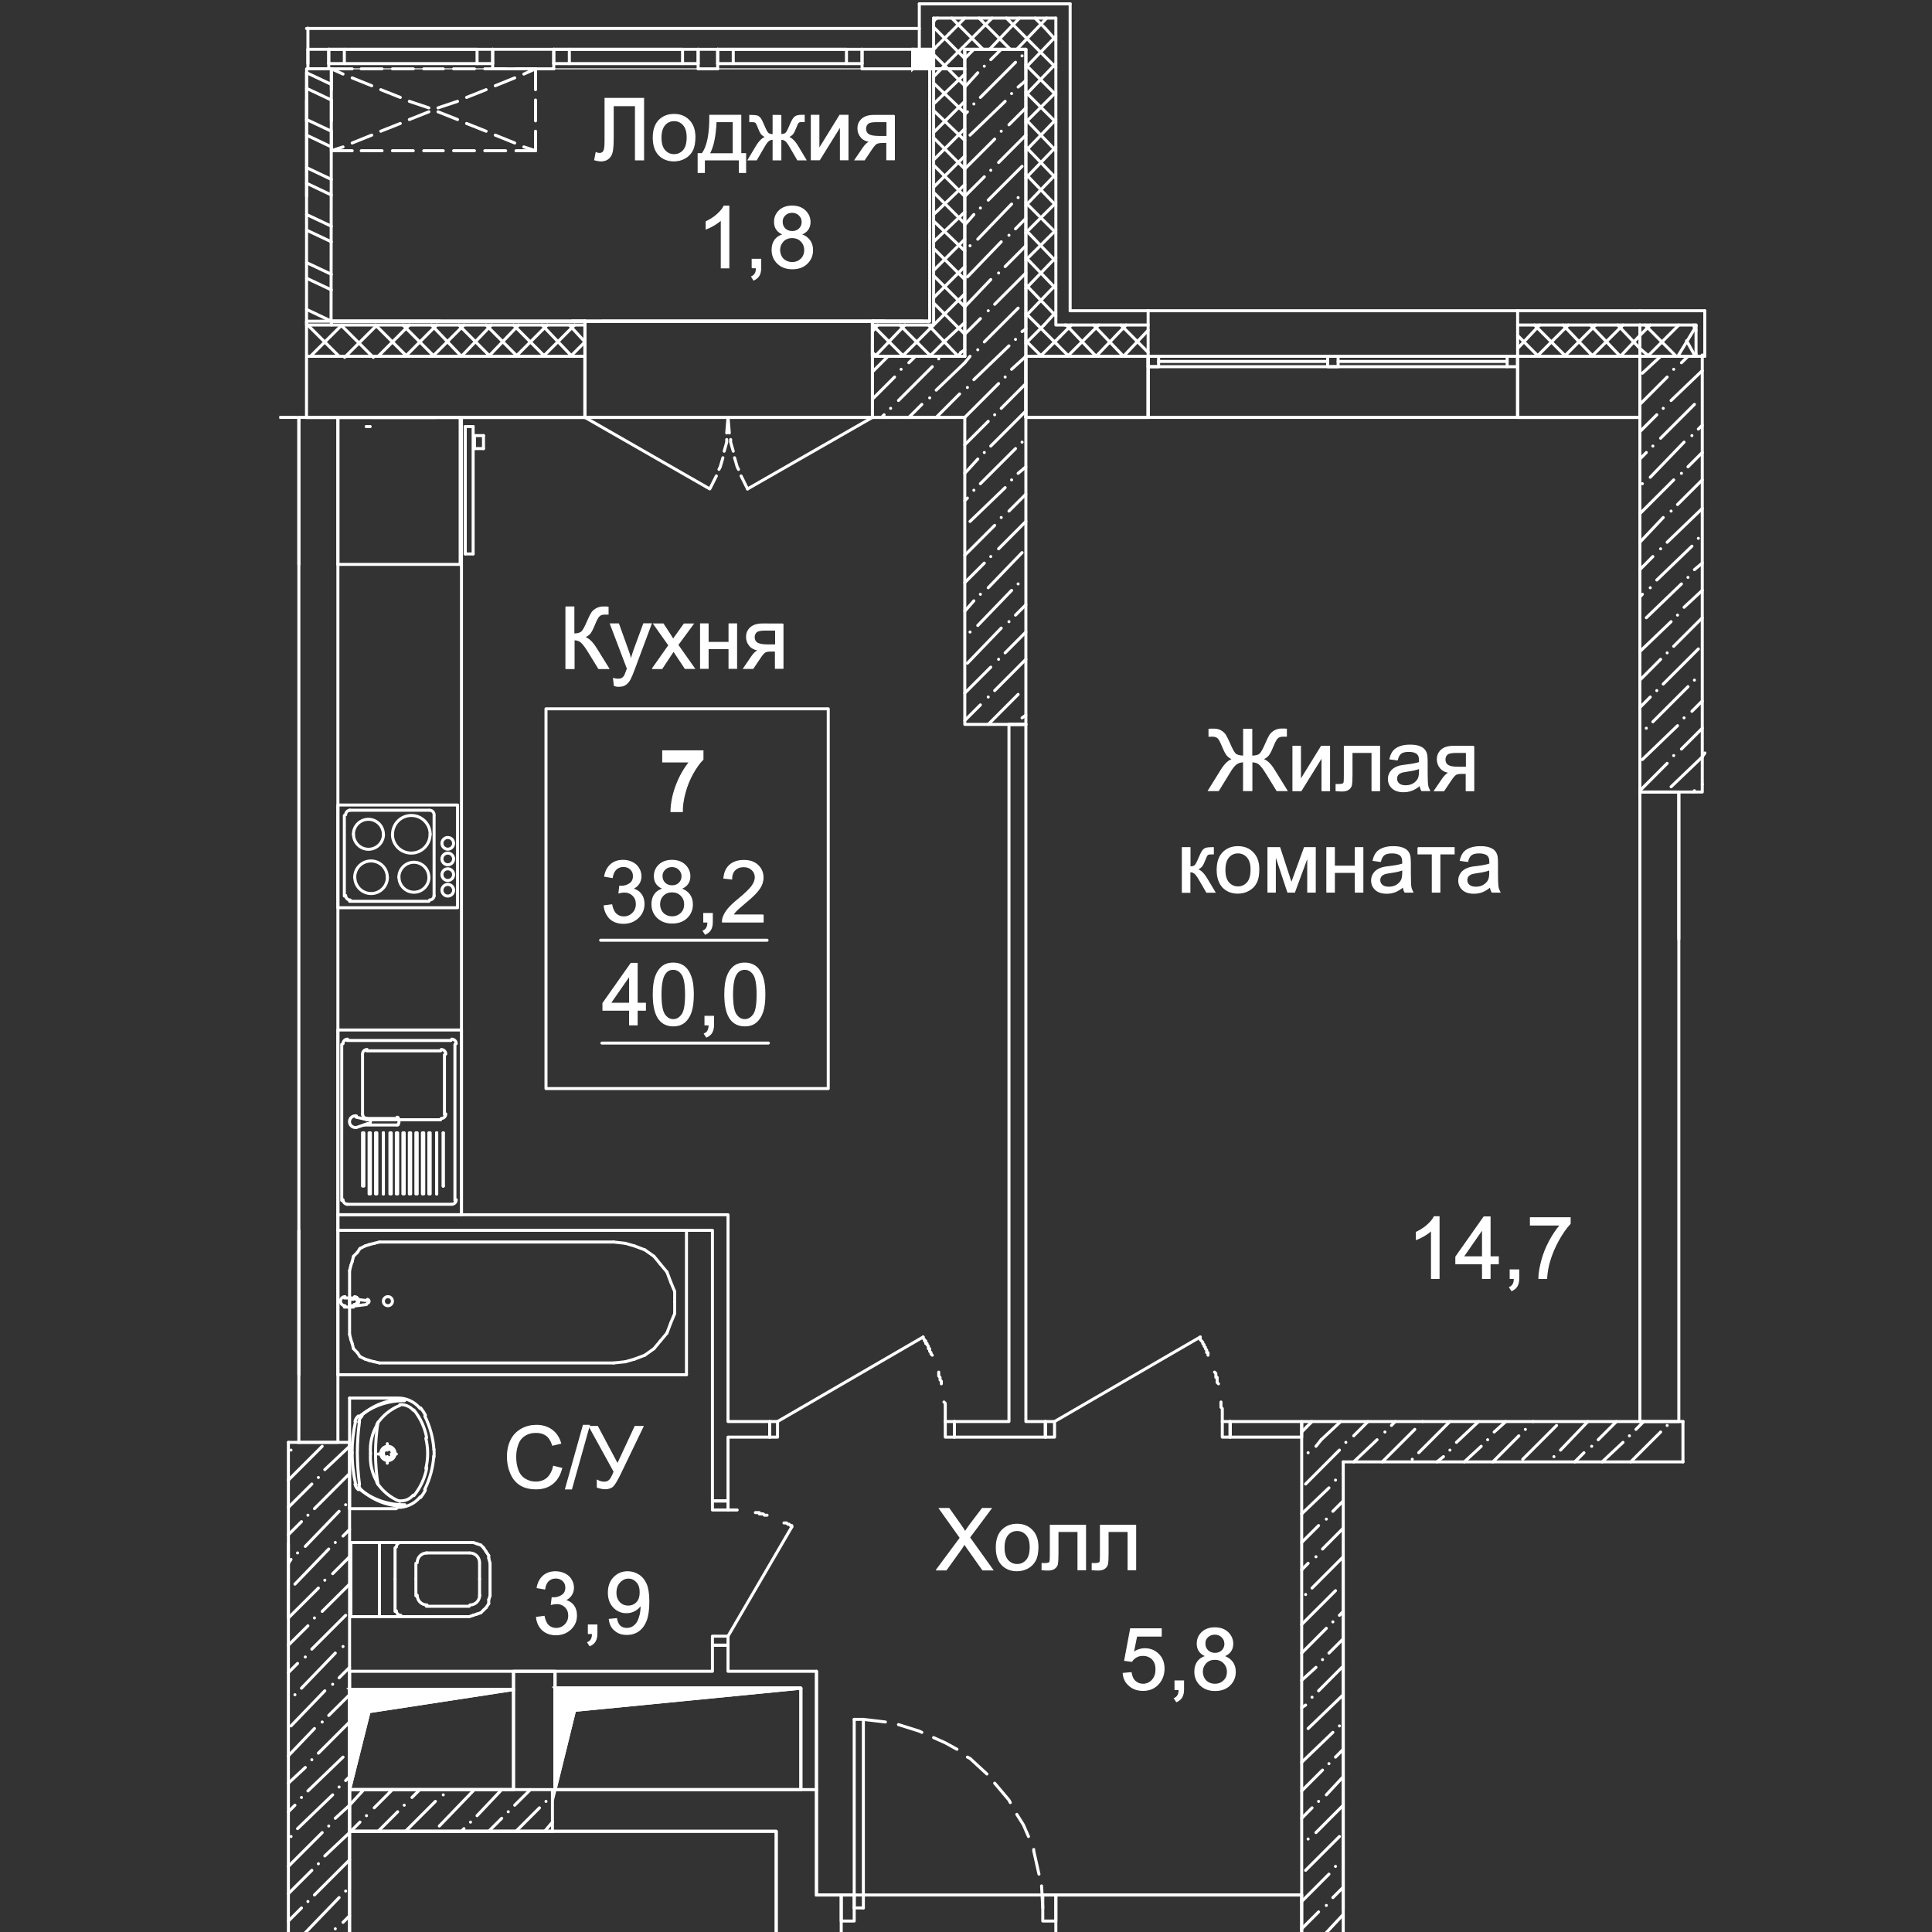 <?xml version="1.0" encoding="utf-8"?>
<!-- Generator: Adobe Illustrator 26.0.0, SVG Export Plug-In . SVG Version: 6.00 Build 0)  -->
<svg version="1.1" id="Слой_1" xmlns="http://www.w3.org/2000/svg" xmlns:xlink="http://www.w3.org/1999/xlink" x="0px" y="0px"
	 viewBox="0 0 1920 1920" style="enable-background:new 0 0 1920 1920;" xml:space="preserve">
<rect x="0" y="0" width="1920" height="1920" fill="#333333" stroke="none"/>
<style type="text/css">
	.st0{fill:none;stroke:#FFFFFF;stroke-width:3;stroke-linecap:round;stroke-linejoin:round;stroke-miterlimit:10;}
	.st1{fill:#F9FFB8;stroke:#FFFFFF;stroke-miterlimit:10;}
	.st2{fill:none;stroke:#FFFFFF;stroke-width:3;stroke-linecap:round;stroke-miterlimit:10;}
	.st3{fill:#CEFCC9;stroke:#FFFFFF;stroke-miterlimit:10;}
	.st4{fill:#FFFFFF;stroke:#FFFFFF;stroke-miterlimit:10;}
</style>
<line class="st0" x1="958.8" y1="58.1" x2="967.8" y2="49"/>
<line class="st0" x1="958.8" y1="86.5" x2="971.7" y2="72.3"/>
<line class="st0" x1="978.2" y1="65.8" x2="978.2" y2="65.8"/>
<line class="st0" x1="984.6" y1="59.3" x2="995" y2="49"/>
<line class="st0" x1="958.8" y1="113.6" x2="961.4" y2="111.1"/>
<line class="st0" x1="967.8" y1="103.3" x2="967.8" y2="103.3"/>
<line class="st0" x1="974.3" y1="96.8" x2="1009.2" y2="61.9"/>
<line class="st0" x1="1015.7" y1="55.5" x2="1015.7" y2="55.5"/>
<line class="st0" x1="964" y1="134.3" x2="998.9" y2="100.7"/>
<line class="st0" x1="1005.3" y1="93" x2="1005.3" y2="93"/>
<line class="st0" x1="1011.8" y1="86.5" x2="1019.5" y2="80"/>
<line class="st0" x1="958.8" y1="167.9" x2="988.5" y2="138.2"/>
<line class="st0" x1="995" y1="130.4" x2="995" y2="130.4"/>
<line class="st0" x1="1002.7" y1="124" x2="1019.5" y2="107.2"/>
<line class="st0" x1="958.8" y1="195.1" x2="978.2" y2="175.7"/>
<line class="st0" x1="984.6" y1="169.2" x2="984.6" y2="169.2"/>
<line class="st0" x1="992.4" y1="161.5" x2="1019.5" y2="134.3"/>
<line class="st0" x1="958.8" y1="223.5" x2="967.8" y2="213.2"/>
<line class="st0" x1="974.3" y1="206.7" x2="974.3" y2="206.7"/>
<line class="st0" x1="982.1" y1="198.9" x2="1015.7" y2="165.3"/>
<line class="st0" x1="964" y1="244.2" x2="964" y2="244.2"/>
<line class="st0" x1="971.7" y1="237.7" x2="1005.3" y2="202.8"/>
<line class="st0" x1="1011.8" y1="196.4" x2="1011.8" y2="196.4"/>
<line class="st0" x1="961.4" y1="275.2" x2="995" y2="240.3"/>
<line class="st0" x1="1002.7" y1="233.8" x2="1002.7" y2="233.8"/>
<line class="st0" x1="1009.2" y1="227.4" x2="1019.5" y2="217"/>
<line class="st0" x1="958.8" y1="304.9" x2="984.6" y2="277.8"/>
<line class="st0" x1="992.4" y1="271.3" x2="992.4" y2="271.3"/>
<line class="st0" x1="998.9" y1="264.9" x2="1019.5" y2="244.2"/>
<line class="st0" x1="958.8" y1="332.1" x2="974.3" y2="316.6"/>
<line class="st0" x1="982.1" y1="308.8" x2="982.1" y2="308.8"/>
<line class="st0" x1="988.5" y1="302.4" x2="1019.5" y2="271.3"/>
<line class="st0" x1="958.8" y1="360.5" x2="964" y2="354.1"/>
<line class="st0" x1="971.7" y1="347.6" x2="971.7" y2="347.6"/>
<line class="st0" x1="978.2" y1="339.8" x2="1011.8" y2="306.2"/>
<line class="st0" x1="961.4" y1="385.1" x2="961.4" y2="385.1"/>
<line class="st0" x1="967.8" y1="377.3" x2="1002.7" y2="343.7"/>
<line class="st0" x1="1009.2" y1="337.3" x2="1009.2" y2="337.3"/>
<line class="st0" x1="1015.7" y1="329.5" x2="1019.5" y2="326.9"/>
<line class="st0" x1="958.8" y1="414.8" x2="992.4" y2="381.2"/>
<line class="st0" x1="998.9" y1="374.7" x2="998.9" y2="374.7"/>
<line class="st0" x1="1005.3" y1="367" x2="1019.5" y2="354.1"/>
<line class="st0" x1="958.8" y1="442" x2="982.1" y2="418.7"/>
<line class="st0" x1="988.5" y1="412.2" x2="988.5" y2="412.2"/>
<line class="st0" x1="995" y1="405.8" x2="1019.5" y2="381.2"/>
<line class="st0" x1="958.8" y1="470.4" x2="971.7" y2="456.2"/>
<line class="st0" x1="978.2" y1="449.7" x2="978.2" y2="449.7"/>
<line class="st0" x1="984.6" y1="443.3" x2="1019.5" y2="408.4"/>
<line class="st0" x1="958.8" y1="497.5" x2="961.4" y2="495"/>
<line class="st0" x1="967.8" y1="487.2" x2="967.8" y2="487.2"/>
<line class="st0" x1="974.3" y1="480.7" x2="1009.2" y2="445.8"/>
<line class="st0" x1="1015.7" y1="439.4" x2="1015.7" y2="439.4"/>
<line class="st0" x1="964" y1="518.2" x2="998.9" y2="484.6"/>
<line class="st0" x1="1005.3" y1="476.9" x2="1005.3" y2="476.9"/>
<line class="st0" x1="1011.8" y1="470.4" x2="1019.5" y2="463.9"/>
<line class="st0" x1="958.8" y1="551.8" x2="988.5" y2="522.1"/>
<line class="st0" x1="995" y1="514.3" x2="995" y2="514.3"/>
<line class="st0" x1="1002.7" y1="507.9" x2="1019.5" y2="491.1"/>
<line class="st0" x1="958.8" y1="579" x2="978.2" y2="559.6"/>
<line class="st0" x1="984.6" y1="553.1" x2="984.6" y2="553.1"/>
<line class="st0" x1="992.4" y1="545.4" x2="1019.5" y2="518.2"/>
<line class="st0" x1="958.8" y1="607.4" x2="967.8" y2="597.1"/>
<line class="st0" x1="974.3" y1="590.6" x2="974.3" y2="590.6"/>
<line class="st0" x1="982.1" y1="584.1" x2="1015.7" y2="549.2"/>
<line class="st0" x1="964" y1="628.1" x2="964" y2="628.1"/>
<line class="st0" x1="971.7" y1="621.6" x2="1005.3" y2="586.7"/>
<line class="st0" x1="1011.8" y1="580.3" x2="1011.8" y2="580.3"/>
<line class="st0" x1="961.4" y1="659.1" x2="995" y2="624.2"/>
<line class="st0" x1="1002.7" y1="617.8" x2="1002.7" y2="617.8"/>
<line class="st0" x1="1009.2" y1="611.3" x2="1019.5" y2="601"/>
<line class="st0" x1="958.8" y1="688.8" x2="984.6" y2="663"/>
<line class="st0" x1="992.4" y1="655.2" x2="992.4" y2="655.2"/>
<line class="st0" x1="998.9" y1="648.8" x2="1019.5" y2="628.1"/>
<line class="st0" x1="958.8" y1="716" x2="974.3" y2="700.5"/>
<line class="st0" x1="982.1" y1="692.7" x2="982.1" y2="692.7"/>
<line class="st0" x1="988.5" y1="686.3" x2="1019.5" y2="655.2"/>
<line class="st0" x1="982.1" y1="719.9" x2="1011.8" y2="690.1"/>
<line class="st0" x1="1015.7" y1="713.4" x2="1019.5" y2="710.8"/>
<line class="st0" x1="1298.7" y1="1417.9" x2="1303.9" y2="1412.7"/>
<line class="st0" x1="1313" y1="1430.8" x2="1332.4" y2="1412.7"/>
<line class="st0" x1="1327.2" y1="1445" x2="1331.1" y2="1441.1"/>
<line class="st0" x1="1337.5" y1="1433.4" x2="1337.5" y2="1433.4"/>
<line class="st0" x1="1345.3" y1="1426.9" x2="1359.5" y2="1412.7"/>
<line class="st0" x1="1345.3" y1="1452.8" x2="1368.5" y2="1430.8"/>
<line class="st0" x1="1376.3" y1="1423.1" x2="1376.3" y2="1423.1"/>
<line class="st0" x1="1382.8" y1="1416.6" x2="1386.6" y2="1412.7"/>
<line class="st0" x1="1373.7" y1="1452.8" x2="1406" y2="1420.5"/>
<line class="st0" x1="1413.8" y1="1412.7" x2="1413.8" y2="1412.7"/>
<line class="st0" x1="1403.5" y1="1450.2" x2="1403.5" y2="1450.2"/>
<line class="st0" x1="1409.9" y1="1443.7" x2="1440.9" y2="1412.7"/>
<line class="st0" x1="1428" y1="1452.8" x2="1434.5" y2="1447.6"/>
<line class="st0" x1="1440.9" y1="1441.1" x2="1440.9" y2="1441.1"/>
<line class="st0" x1="1447.4" y1="1433.4" x2="1469.4" y2="1412.7"/>
<line class="st0" x1="1455.2" y1="1452.8" x2="1472" y2="1437.3"/>
<line class="st0" x1="1478.4" y1="1430.8" x2="1478.4" y2="1430.8"/>
<line class="st0" x1="1484.9" y1="1423.1" x2="1496.5" y2="1412.7"/>
<line class="st0" x1="1483.6" y1="1452.8" x2="1509.4" y2="1426.9"/>
<line class="st0" x1="1515.9" y1="1420.5" x2="1515.9" y2="1420.5"/>
<line class="st0" x1="1523.7" y1="1412.7" x2="1523.7" y2="1412.7"/>
<line class="st0" x1="1513.3" y1="1450.2" x2="1546.9" y2="1416.6"/>
<line class="st0" x1="1544.3" y1="1447.6" x2="1544.3" y2="1447.6"/>
<line class="st0" x1="1550.8" y1="1441.1" x2="1578" y2="1412.7"/>
<line class="st0" x1="1565" y1="1452.8" x2="1574.1" y2="1443.7"/>
<line class="st0" x1="1581.8" y1="1437.3" x2="1581.8" y2="1437.3"/>
<line class="st0" x1="1588.3" y1="1430.8" x2="1606.4" y2="1412.7"/>
<line class="st0" x1="1592.2" y1="1452.8" x2="1612.9" y2="1433.4"/>
<line class="st0" x1="1619.3" y1="1426.9" x2="1619.3" y2="1426.9"/>
<line class="st0" x1="1625.8" y1="1420.5" x2="1633.5" y2="1412.7"/>
<line class="st0" x1="1620.6" y1="1452.8" x2="1650.3" y2="1423.1"/>
<line class="st0" x1="1656.8" y1="1416.6" x2="1656.8" y2="1416.6"/>
<line class="st0" x1="1293.6" y1="1423.1" x2="1298.7" y2="1417.9"/>
<line class="st0" x1="1300" y1="1443.7" x2="1300" y2="1443.7"/>
<line class="st0" x1="1307.8" y1="1437.3" x2="1313" y2="1430.8"/>
<line class="st0" x1="1297.5" y1="1474.8" x2="1327.2" y2="1445"/>
<line class="st0" x1="1293.6" y1="1504.5" x2="1320.7" y2="1478.6"/>
<line class="st0" x1="1327.2" y1="1470.9" x2="1327.2" y2="1470.9"/>
<line class="st0" x1="1334.9" y1="1464.4" x2="1334.9" y2="1464.4"/>
<line class="st0" x1="1293.6" y1="1532.9" x2="1310.4" y2="1516.1"/>
<line class="st0" x1="1318.1" y1="1509.7" x2="1318.1" y2="1509.7"/>
<line class="st0" x1="1324.6" y1="1501.9" x2="1334.9" y2="1491.6"/>
<line class="st0" x1="1293.6" y1="1560.1" x2="1300" y2="1553.6"/>
<line class="st0" x1="1307.8" y1="1547.1" x2="1307.8" y2="1547.1"/>
<line class="st0" x1="1314.3" y1="1539.4" x2="1334.9" y2="1518.7"/>
<line class="st0" x1="1297.5" y1="1584.6" x2="1297.5" y2="1584.6"/>
<line class="st0" x1="1303.9" y1="1578.2" x2="1334.9" y2="1547.1"/>
<line class="st0" x1="1293.6" y1="1614.4" x2="1327.2" y2="1580.8"/>
<line class="st0" x1="1334.9" y1="1574.3" x2="1334.9" y2="1574.3"/>
<line class="st0" x1="1293.6" y1="1642.8" x2="1318.1" y2="1618.2"/>
<line class="st0" x1="1324.6" y1="1611.8" x2="1324.6" y2="1611.8"/>
<line class="st0" x1="1331.1" y1="1605.3" x2="1334.9" y2="1601.4"/>
<line class="st0" x1="1293.6" y1="1669.9" x2="1307.8" y2="1657"/>
<line class="st0" x1="1314.3" y1="1649.3" x2="1314.3" y2="1649.3"/>
<line class="st0" x1="1320.7" y1="1642.8" x2="1334.9" y2="1628.6"/>
<line class="st0" x1="1293.6" y1="1697.1" x2="1297.5" y2="1694.5"/>
<line class="st0" x1="1303.9" y1="1686.7" x2="1303.9" y2="1686.7"/>
<line class="st0" x1="1310.4" y1="1680.3" x2="1334.9" y2="1655.7"/>
<line class="st0" x1="1300" y1="1717.8" x2="1334.9" y2="1684.2"/>
<line class="st0" x1="1293.6" y1="1751.4" x2="1324.6" y2="1721.6"/>
<line class="st0" x1="1331.1" y1="1715.2" x2="1331.1" y2="1715.2"/>
<line class="st0" x1="1293.6" y1="1779.8" x2="1314.3" y2="1759.1"/>
<line class="st0" x1="1320.7" y1="1752.7" x2="1320.7" y2="1752.7"/>
<line class="st0" x1="1327.2" y1="1746.2" x2="1334.9" y2="1738.4"/>
<line class="st0" x1="1293.6" y1="1807" x2="1303.9" y2="1796.6"/>
<line class="st0" x1="1310.4" y1="1790.2" x2="1310.4" y2="1790.2"/>
<line class="st0" x1="1318.1" y1="1783.7" x2="1334.9" y2="1765.6"/>
<line class="st0" x1="1300" y1="1827.6" x2="1300" y2="1827.6"/>
<line class="st0" x1="1307.8" y1="1821.2" x2="1334.9" y2="1794"/>
<line class="st0" x1="1297.5" y1="1858.7" x2="1331.1" y2="1825.1"/>
<line class="st0" x1="1293.6" y1="1889.7" x2="1320.7" y2="1862.5"/>
<line class="st0" x1="1327.2" y1="1854.8" x2="1327.2" y2="1854.8"/>
<line class="st0" x1="1334.9" y1="1848.3" x2="1334.9" y2="1848.3"/>
<line class="st0" x1="1293.6" y1="1916.8" x2="1310.4" y2="1900"/>
<line class="st0" x1="1318.1" y1="1893.6" x2="1318.1" y2="1893.6"/>
<line class="st0" x1="1324.6" y1="1885.8" x2="1334.9" y2="1875.5"/>
<line class="st0" x1="1316.8" y1="1922" x2="1334.9" y2="1902.6"/>
<line class="st0" x1="1049.3" y1="338.6" x2="1053.2" y2="334.7"/>
<line class="st0" x1="1050.6" y1="342.4" x2="1049.3" y2="341.1"/>
<line class="st0" x1="1019.5" y1="341.1" x2="1037.6" y2="323"/>
<line class="st0" x1="1033.8" y1="354.1" x2="1049.3" y2="338.6"/>
<line class="st0" x1="1035.1" y1="354.1" x2="1019.5" y2="338.6"/>
<line class="st0" x1="1049.3" y1="341.1" x2="1031.2" y2="323"/>
<line class="st0" x1="1019.5" y1="67.1" x2="1049.3" y2="36.1"/>
<line class="st0" x1="1019.5" y1="94.2" x2="1049.3" y2="63.2"/>
<line class="st0" x1="1019.5" y1="121.4" x2="1049.3" y2="91.7"/>
<line class="st0" x1="1019.5" y1="149.8" x2="1049.3" y2="118.8"/>
<line class="st0" x1="1019.5" y1="177" x2="1049.3" y2="146"/>
<line class="st0" x1="1019.5" y1="204.1" x2="1049.3" y2="173.1"/>
<line class="st0" x1="1019.5" y1="231.3" x2="1049.3" y2="201.5"/>
<line class="st0" x1="1019.5" y1="258.4" x2="1049.3" y2="228.7"/>
<line class="st0" x1="1019.5" y1="286.8" x2="1049.3" y2="255.8"/>
<line class="st0" x1="1019.5" y1="314" x2="1049.3" y2="283"/>
<line class="st0" x1="1037.6" y1="323" x2="1049.3" y2="310.1"/>
<line class="st0" x1="1031.2" y1="323" x2="1019.5" y2="311.4"/>
<line class="st0" x1="1049.3" y1="314" x2="1019.5" y2="283"/>
<line class="st0" x1="1049.3" y1="286.8" x2="1019.5" y2="255.8"/>
<line class="st0" x1="1049.3" y1="259.7" x2="1019.5" y2="228.7"/>
<line class="st0" x1="1049.3" y1="231.3" x2="1019.5" y2="201.5"/>
<line class="st0" x1="1049.3" y1="204.1" x2="1019.5" y2="173.1"/>
<line class="st0" x1="1049.3" y1="177" x2="1019.5" y2="146"/>
<line class="st0" x1="1049.3" y1="149.8" x2="1019.5" y2="118.8"/>
<line class="st0" x1="1049.3" y1="121.4" x2="1019.5" y2="91.7"/>
<line class="st0" x1="1049.3" y1="94.2" x2="1019.5" y2="64.5"/>
<line class="st0" x1="1049.3" y1="67.1" x2="1024.7" y2="42.5"/>
<line class="st0" x1="1049.3" y1="40" x2="1038.9" y2="28.3"/>
<line class="st0" x1="927.8" y1="21.9" x2="929.1" y2="19.3"/>
<line class="st0" x1="927.8" y1="49" x2="943.3" y2="33.5"/>
<line class="st0" x1="935.5" y1="68.4" x2="956.2" y2="47.7"/>
<line class="st0" x1="942" y1="68.4" x2="927.8" y2="54.2"/>
<line class="st0" x1="958.8" y1="58.1" x2="927.8" y2="27"/>
<line class="st0" x1="929.1" y1="19.3" x2="931.6" y2="18"/>
<line class="st0" x1="943.3" y1="33.5" x2="958.8" y2="18"/>
<line class="st0" x1="956.2" y1="47.7" x2="985.9" y2="18"/>
<line class="st0" x1="983.4" y1="49" x2="1013.1" y2="18"/>
<line class="st0" x1="1010.5" y1="49" x2="1040.2" y2="18"/>
<line class="st0" x1="976.9" y1="49" x2="945.9" y2="18"/>
<line class="st0" x1="1004" y1="49" x2="973" y2="18"/>
<line class="st0" x1="1024.7" y1="42.5" x2="1000.2" y2="18"/>
<line class="st0" x1="1038.9" y1="28.3" x2="1028.6" y2="18"/>
<line class="st0" x1="289.2" y1="1441.1" x2="289.2" y2="1441.1"/>
<line class="st0" x1="295.7" y1="1433.4" x2="297" y2="1433.4"/>
<line class="st0" x1="286.6" y1="1470.9" x2="320.2" y2="1437.3"/>
<line class="st0" x1="286.6" y1="1498" x2="309.9" y2="1474.8"/>
<line class="st0" x1="316.4" y1="1468.3" x2="316.4" y2="1468.3"/>
<line class="st0" x1="322.8" y1="1460.5" x2="347.4" y2="1437.3"/>
<line class="st0" x1="286.6" y1="1525.2" x2="299.6" y2="1512.2"/>
<line class="st0" x1="306" y1="1505.8" x2="306" y2="1505.8"/>
<line class="st0" x1="312.5" y1="1499.3" x2="347.4" y2="1464.4"/>
<line class="st0" x1="286.6" y1="1553.6" x2="289.2" y2="1549.7"/>
<line class="st0" x1="295.7" y1="1543.3" x2="295.7" y2="1543.3"/>
<line class="st0" x1="303.4" y1="1536.8" x2="337" y2="1501.9"/>
<line class="st0" x1="343.5" y1="1495.4" x2="343.5" y2="1495.4"/>
<line class="st0" x1="293.1" y1="1574.3" x2="326.7" y2="1539.4"/>
<line class="st0" x1="333.2" y1="1532.9" x2="333.2" y2="1532.9"/>
<line class="st0" x1="340.9" y1="1526.5" x2="347.4" y2="1520"/>
<line class="st0" x1="286.6" y1="1607.9" x2="316.4" y2="1578.2"/>
<line class="st0" x1="322.8" y1="1570.4" x2="322.8" y2="1570.4"/>
<line class="st0" x1="330.6" y1="1563.9" x2="347.4" y2="1547.1"/>
<line class="st0" x1="286.6" y1="1635" x2="306" y2="1615.7"/>
<line class="st0" x1="312.5" y1="1607.9" x2="312.5" y2="1607.9"/>
<line class="st0" x1="320.2" y1="1601.4" x2="347.4" y2="1574.3"/>
<line class="st0" x1="286.6" y1="1662.2" x2="295.7" y2="1653.1"/>
<line class="st0" x1="303.4" y1="1646.7" x2="303.4" y2="1646.7"/>
<line class="st0" x1="309.9" y1="1638.9" x2="343.5" y2="1605.3"/>
<line class="st0" x1="293.1" y1="1684.2" x2="293.1" y2="1684.2"/>
<line class="st0" x1="299.6" y1="1677.7" x2="333.2" y2="1642.8"/>
<line class="st0" x1="340.9" y1="1636.3" x2="340.9" y2="1636.3"/>
<line class="st0" x1="289.2" y1="1715.2" x2="322.8" y2="1680.3"/>
<line class="st0" x1="330.6" y1="1673.8" x2="330.6" y2="1673.8"/>
<line class="st0" x1="337" y1="1667.4" x2="347.4" y2="1657"/>
<line class="st0" x1="286.6" y1="1744.9" x2="312.5" y2="1717.8"/>
<line class="st0" x1="320.2" y1="1711.3" x2="320.2" y2="1711.3"/>
<line class="st0" x1="326.7" y1="1704.8" x2="347.4" y2="1684.2"/>
<line class="st0" x1="286.6" y1="1772.1" x2="303.4" y2="1756.5"/>
<line class="st0" x1="309.9" y1="1748.8" x2="309.9" y2="1748.8"/>
<line class="st0" x1="316.4" y1="1742.3" x2="347.4" y2="1711.3"/>
<line class="st0" x1="286.6" y1="1800.5" x2="293.1" y2="1794"/>
<line class="st0" x1="299.6" y1="1786.3" x2="299.6" y2="1786.3"/>
<line class="st0" x1="306" y1="1779.8" x2="340.9" y2="1746.2"/>
<line class="st0" x1="289.2" y1="1825.1" x2="289.2" y2="1825.1"/>
<line class="st0" x1="295.7" y1="1817.3" x2="330.6" y2="1783.7"/>
<line class="st0" x1="337" y1="1775.9" x2="337" y2="1775.9"/>
<line class="st0" x1="343.5" y1="1769.5" x2="347.4" y2="1765.6"/>
<line class="st0" x1="286.6" y1="1854.8" x2="320.2" y2="1821.2"/>
<line class="st0" x1="326.7" y1="1814.7" x2="326.7" y2="1814.7"/>
<line class="st0" x1="333.2" y1="1807" x2="347.4" y2="1794"/>
<line class="st0" x1="286.6" y1="1881.9" x2="309.9" y2="1858.7"/>
<line class="st0" x1="316.4" y1="1852.2" x2="316.4" y2="1852.2"/>
<line class="st0" x1="322.8" y1="1844.4" x2="347.4" y2="1821.2"/>
<line class="st0" x1="286.6" y1="1909.1" x2="299.6" y2="1896.1"/>
<line class="st0" x1="306" y1="1889.7" x2="306" y2="1889.7"/>
<line class="st0" x1="312.5" y1="1883.2" x2="347.4" y2="1848.3"/>
<line class="st0" x1="303.4" y1="1920.7" x2="337" y2="1885.8"/>
<line class="st0" x1="343.5" y1="1879.3" x2="343.5" y2="1879.3"/>
<line class="st0" x1="333.2" y1="1916.8" x2="333.2" y2="1916.8"/>
<line class="st0" x1="340.9" y1="1910.4" x2="347.4" y2="1903.9"/>
<line class="st0" x1="867" y1="369.6" x2="882.5" y2="354.1"/>
<line class="st0" x1="867" y1="396.7" x2="889" y2="374.7"/>
<line class="st0" x1="895.5" y1="367" x2="895.5" y2="367"/>
<line class="st0" x1="903.2" y1="360.5" x2="909.7" y2="354.1"/>
<line class="st0" x1="876.1" y1="414.8" x2="878.6" y2="412.2"/>
<line class="st0" x1="885.1" y1="405.8" x2="885.1" y2="405.8"/>
<line class="st0" x1="892.9" y1="398" x2="926.5" y2="364.4"/>
<line class="st0" x1="932.9" y1="356.6" x2="932.9" y2="356.6"/>
<line class="st0" x1="903.2" y1="414.8" x2="916.1" y2="401.9"/>
<line class="st0" x1="923.9" y1="395.4" x2="923.9" y2="395.4"/>
<line class="st0" x1="930.4" y1="387.7" x2="958.8" y2="360.5"/>
<line class="st0" x1="930.4" y1="414.8" x2="953.6" y2="391.5"/>
<line class="st0" x1="867" y1="329.5" x2="872.2" y2="323"/>
<line class="st0" x1="869.6" y1="354.1" x2="899.3" y2="323"/>
<line class="st0" x1="896.7" y1="354.1" x2="927.8" y2="323"/>
<line class="st0" x1="923.9" y1="354.1" x2="940.7" y2="337.3"/>
<line class="st0" x1="952.3" y1="354.1" x2="954.9" y2="350.2"/>
<line class="st0" x1="870.9" y1="354.1" x2="867" y2="350.2"/>
<line class="st0" x1="898" y1="354.1" x2="867" y2="323"/>
<line class="st0" x1="925.2" y1="354.1" x2="894.2" y2="323"/>
<line class="st0" x1="952.3" y1="354.1" x2="922.6" y2="323"/>
<line class="st0" x1="927.8" y1="76.2" x2="935.5" y2="68.4"/>
<line class="st0" x1="927.8" y1="103.3" x2="958.8" y2="73.6"/>
<line class="st0" x1="927.8" y1="131.7" x2="958.8" y2="100.7"/>
<line class="st0" x1="927.8" y1="158.9" x2="958.8" y2="127.9"/>
<line class="st0" x1="927.8" y1="186" x2="958.8" y2="155"/>
<line class="st0" x1="927.8" y1="213.2" x2="958.8" y2="183.4"/>
<line class="st0" x1="927.8" y1="240.3" x2="958.8" y2="210.6"/>
<line class="st0" x1="927.8" y1="268.8" x2="958.8" y2="237.7"/>
<line class="st0" x1="927.8" y1="295.9" x2="958.8" y2="264.9"/>
<line class="st0" x1="927.8" y1="323" x2="958.8" y2="292"/>
<line class="st0" x1="940.7" y1="337.3" x2="958.8" y2="320.5"/>
<line class="st0" x1="954.9" y1="350.2" x2="958.8" y2="347.6"/>
<line class="st0" x1="958.8" y1="332.1" x2="927.8" y2="301.1"/>
<line class="st0" x1="958.8" y1="304.9" x2="927.8" y2="273.9"/>
<line class="st0" x1="958.8" y1="277.8" x2="927.8" y2="246.8"/>
<line class="st0" x1="958.8" y1="249.4" x2="927.8" y2="219.6"/>
<line class="st0" x1="958.8" y1="222.2" x2="927.8" y2="191.2"/>
<line class="st0" x1="958.8" y1="195.1" x2="927.8" y2="164"/>
<line class="st0" x1="958.8" y1="167.9" x2="927.8" y2="136.9"/>
<line class="st0" x1="958.8" y1="139.5" x2="927.8" y2="109.8"/>
<line class="st0" x1="958.8" y1="112.3" x2="927.8" y2="82.6"/>
<line class="st0" x1="958.8" y1="85.2" x2="942" y2="68.4"/>
<line class="st0" x1="375.8" y1="354.1" x2="406.8" y2="323"/>
<line class="st0" x1="403" y1="354.1" x2="434" y2="323"/>
<line class="st0" x1="430.1" y1="354.1" x2="461.1" y2="323"/>
<line class="st0" x1="458.6" y1="354.1" x2="488.3" y2="323"/>
<line class="st0" x1="485.7" y1="354.1" x2="515.4" y2="323"/>
<line class="st0" x1="512.8" y1="354.1" x2="543.9" y2="323"/>
<line class="st0" x1="540" y1="354.1" x2="571" y2="323"/>
<line class="st0" x1="567.1" y1="354.1" x2="581.3" y2="339.8"/>
<line class="st0" x1="404.3" y1="354.1" x2="373.2" y2="323"/>
<line class="st0" x1="431.4" y1="354.1" x2="400.4" y2="323"/>
<line class="st0" x1="458.6" y1="354.1" x2="428.8" y2="323"/>
<line class="st0" x1="487" y1="354.1" x2="456" y2="323"/>
<line class="st0" x1="514.1" y1="354.1" x2="483.1" y2="323"/>
<line class="st0" x1="541.3" y1="354.1" x2="510.3" y2="323"/>
<line class="st0" x1="568.4" y1="354.1" x2="538.7" y2="323"/>
<line class="st0" x1="581.3" y1="339.8" x2="565.8" y2="323"/>
<line class="st0" x1="329.3" y1="319.2" x2="304.7" y2="307.5"/>
<line class="st0" x1="329.3" y1="272.6" x2="304.7" y2="261"/>
<line class="st0" x1="329.3" y1="224.8" x2="304.7" y2="213.2"/>
<line class="st0" x1="329.3" y1="178.3" x2="304.7" y2="166.6"/>
<line class="st0" x1="329.3" y1="130.4" x2="304.7" y2="118.8"/>
<line class="st0" x1="329.3" y1="83.9" x2="304.7" y2="72.3"/>
<line class="st0" x1="329.3" y1="288.1" x2="304.7" y2="276.5"/>
<line class="st0" x1="329.3" y1="240.3" x2="304.7" y2="228.7"/>
<line class="st0" x1="329.3" y1="193.8" x2="304.7" y2="182.1"/>
<line class="st0" x1="329.3" y1="146" x2="304.7" y2="134.3"/>
<line class="st0" x1="329.3" y1="99.4" x2="304.7" y2="87.8"/>
<line class="st0" x1="1053.2" y1="334.7" x2="1064.8" y2="323"/>
<line class="st0" x1="1060.9" y1="354.1" x2="1091.9" y2="323"/>
<line class="st0" x1="1089.3" y1="354.1" x2="1119.1" y2="323"/>
<line class="st0" x1="1116.5" y1="354.1" x2="1141" y2="328.2"/>
<line class="st0" x1="1062.2" y1="354.1" x2="1050.6" y2="342.4"/>
<line class="st0" x1="1089.3" y1="354.1" x2="1059.6" y2="323"/>
<line class="st0" x1="1116.5" y1="354.1" x2="1086.8" y2="323"/>
<line class="st0" x1="1141" y1="350.2" x2="1113.9" y2="323"/>
<line class="st0" x1="1508.2" y1="346.3" x2="1530.1" y2="323"/>
<line class="st0" x1="1527.5" y1="354.1" x2="1558.6" y2="323"/>
<line class="st0" x1="1554.7" y1="354.1" x2="1585.7" y2="323"/>
<line class="st0" x1="1581.8" y1="354.1" x2="1612.9" y2="323"/>
<line class="st0" x1="1610.3" y1="354.1" x2="1629.7" y2="333.4"/>
<line class="st0" x1="1528.8" y1="354.1" x2="1508.2" y2="333.4"/>
<line class="st0" x1="1556" y1="354.1" x2="1525" y2="323"/>
<line class="st0" x1="1583.1" y1="354.1" x2="1553.4" y2="323"/>
<line class="st0" x1="1610.3" y1="354.1" x2="1580.5" y2="323"/>
<line class="st0" x1="1629.7" y1="346.3" x2="1607.7" y2="323"/>
<line class="st0" x1="1632.2" y1="370.9" x2="1650.3" y2="354.1"/>
<line class="st0" x1="1629.7" y1="401.9" x2="1656.8" y2="374.7"/>
<line class="st0" x1="1663.3" y1="367" x2="1663.3" y2="367"/>
<line class="st0" x1="1671" y1="360.5" x2="1677.5" y2="354.1"/>
<line class="st0" x1="1629.7" y1="429" x2="1646.5" y2="412.2"/>
<line class="st0" x1="1652.9" y1="405.8" x2="1652.9" y2="405.8"/>
<line class="st0" x1="1660.7" y1="398" x2="1691.7" y2="368.3"/>
<line class="st0" x1="1629.7" y1="456.2" x2="1636.1" y2="449.7"/>
<line class="st0" x1="1642.6" y1="443.3" x2="1642.6" y2="443.3"/>
<line class="st0" x1="1650.3" y1="435.5" x2="1683.9" y2="401.9"/>
<line class="st0" x1="1632.2" y1="480.7" x2="1632.2" y2="480.7"/>
<line class="st0" x1="1640" y1="474.3" x2="1673.6" y2="439.4"/>
<line class="st0" x1="1681.4" y1="432.9" x2="1681.4" y2="432.9"/>
<line class="st0" x1="1687.8" y1="426.4" x2="1691.7" y2="422.6"/>
<line class="st0" x1="1629.7" y1="510.5" x2="1663.3" y2="476.9"/>
<line class="st0" x1="1671" y1="470.4" x2="1671" y2="470.4"/>
<line class="st0" x1="1677.5" y1="463.9" x2="1691.7" y2="449.7"/>
<line class="st0" x1="1629.7" y1="538.9" x2="1652.9" y2="514.3"/>
<line class="st0" x1="1660.7" y1="507.9" x2="1660.7" y2="507.9"/>
<line class="st0" x1="1667.1" y1="501.4" x2="1691.7" y2="476.9"/>
<line class="st0" x1="1629.7" y1="566.1" x2="1642.6" y2="553.1"/>
<line class="st0" x1="1650.3" y1="545.4" x2="1650.3" y2="545.4"/>
<line class="st0" x1="1656.8" y1="538.9" x2="1691.7" y2="505.3"/>
<line class="st0" x1="1629.7" y1="593.2" x2="1632.2" y2="590.6"/>
<line class="st0" x1="1640" y1="584.1" x2="1640" y2="584.1"/>
<line class="st0" x1="1646.5" y1="576.4" x2="1681.4" y2="542.8"/>
<line class="st0" x1="1687.8" y1="535" x2="1687.8" y2="535"/>
<line class="st0" x1="1636.1" y1="613.9" x2="1671" y2="580.3"/>
<line class="st0" x1="1677.5" y1="573.8" x2="1677.5" y2="573.8"/>
<line class="st0" x1="1683.9" y1="566.1" x2="1691.7" y2="559.6"/>
<line class="st0" x1="1629.7" y1="647.5" x2="1660.7" y2="617.8"/>
<line class="st0" x1="1667.1" y1="611.3" x2="1667.1" y2="611.3"/>
<line class="st0" x1="1673.6" y1="603.5" x2="1691.7" y2="586.7"/>
<line class="st0" x1="1629.7" y1="675.9" x2="1650.3" y2="655.2"/>
<line class="st0" x1="1656.8" y1="648.8" x2="1656.8" y2="648.8"/>
<line class="st0" x1="1663.3" y1="642.3" x2="1691.7" y2="613.9"/>
<line class="st0" x1="1629.7" y1="703.1" x2="1640" y2="692.7"/>
<line class="st0" x1="1646.5" y1="686.3" x2="1646.5" y2="686.3"/>
<line class="st0" x1="1652.9" y1="679.8" x2="1687.8" y2="644.9"/>
<line class="st0" x1="1636.1" y1="723.7" x2="1636.1" y2="723.7"/>
<line class="st0" x1="1642.6" y1="717.3" x2="1677.5" y2="682.4"/>
<line class="st0" x1="1683.9" y1="675.9" x2="1683.9" y2="675.9"/>
<line class="st0" x1="1632.2" y1="754.8" x2="1667.1" y2="721.2"/>
<line class="st0" x1="1673.6" y1="713.4" x2="1673.6" y2="713.4"/>
<line class="st0" x1="1681.4" y1="706.9" x2="1691.7" y2="696.6"/>
<line class="st0" x1="1629.7" y1="785.8" x2="1656.8" y2="758.6"/>
<line class="st0" x1="1663.3" y1="750.9" x2="1663.3" y2="750.9"/>
<line class="st0" x1="1671" y1="744.4" x2="1691.7" y2="723.7"/>
<line class="st0" x1="1660.7" y1="781.9" x2="1691.7" y2="752.2"/>
<line class="st0" x1="1682.7" y1="787.1" x2="1683.9" y2="785.8"/>
<line class="st0" x1="1667.4" y1="354.1" x2="1685.5" y2="324.3"/>
<line class="st0" x1="1684.7" y1="354.1" x2="1685.5" y2="351.5"/>
<line class="st0" x1="1693" y1="354.1" x2="1691.7" y2="352.8"/>
<line class="st0" x1="1684.7" y1="354.1" x2="1676.1" y2="338.6"/>
<line class="st0" x1="1685.5" y1="328.2" x2="1683.9" y2="325.6"/>
<line class="st0" x1="1629.7" y1="333.4" x2="1640" y2="323"/>
<line class="st0" x1="1637.4" y1="354.1" x2="1668.4" y2="323"/>
<line class="st0" x1="1638.7" y1="354.1" x2="1629.7" y2="346.3"/>
<line class="st0" x1="1665.8" y1="354.1" x2="1634.8" y2="323"/>
<line class="st0" x1="1683.9" y1="325.6" x2="1683.2" y2="323"/>
<line class="st0" x1="1691.7" y1="752.2" x2="1694.3" y2="748.3"/>
<line class="st0" x1="1691.7" y1="779.3" x2="1691.7" y2="779.3"/>
<line class="st0" x1="347.4" y1="1794" x2="361.6" y2="1778.5"/>
<line class="st0" x1="348.7" y1="1819.9" x2="357.7" y2="1810.8"/>
<line class="st0" x1="364.2" y1="1804.4" x2="364.2" y2="1804.4"/>
<line class="st0" x1="371.9" y1="1796.6" x2="390" y2="1778.5"/>
<line class="st0" x1="375.8" y1="1819.9" x2="395.2" y2="1800.5"/>
<line class="st0" x1="401.7" y1="1794" x2="401.7" y2="1794"/>
<line class="st0" x1="409.4" y1="1786.3" x2="417.2" y2="1778.5"/>
<line class="st0" x1="403" y1="1819.9" x2="432.7" y2="1790.2"/>
<line class="st0" x1="440.5" y1="1783.7" x2="440.5" y2="1783.7"/>
<line class="st0" x1="436.6" y1="1814.7" x2="470.2" y2="1779.8"/>
<line class="st0" x1="458.6" y1="1819.9" x2="461.1" y2="1817.3"/>
<line class="st0" x1="467.6" y1="1810.8" x2="467.6" y2="1810.8"/>
<line class="st0" x1="474.1" y1="1804.4" x2="498.6" y2="1778.5"/>
<line class="st0" x1="485.7" y1="1819.9" x2="498.6" y2="1807"/>
<line class="st0" x1="505.1" y1="1800.5" x2="505.1" y2="1800.5"/>
<line class="st0" x1="511.5" y1="1794" x2="527.1" y2="1778.5"/>
<line class="st0" x1="512.8" y1="1819.9" x2="536.1" y2="1796.6"/>
<line class="st0" x1="542.6" y1="1790.2" x2="542.6" y2="1790.2"/>
<line class="st0" x1="541.3" y1="1819.9" x2="549" y2="1810.8"/>
<polyline class="st1" points="423.1,414.8 432.5,414.8 304.6,414.8 "/>
<path class="st1" d="M295.7,414.8h-18.1H295.7z"/>
<polyline class="st2" points="304.6,414.8 423.1,414.8 432.5,414.8 304.6,414.8 "/>
<path class="st2" d="M295.7,414.8h-18.1H295.7z"/>
<path class="st3" d="M1334.9,1905.2L1334.9,1905.2 M1334.9,1905.2L1334.9,1905.2z"/>
<path class="st2" d="M1334.9,1905.2L1334.9,1905.2z M1334.9,1905.2L1334.9,1905.2z"/>
<path class="st1" d="M569.7,68.4h354.2H329.3 M569.7,68.4L569.7,68.4h354.2H569.7z"/>
<path class="st2" d="M923.9,319.2H329.3h268.9H923.9z"/>
<line class="st1" x1="329.3" y1="319.2" x2="923.9" y2="319.2"/>
<path class="st2" d="M329.3,319.2h594.6H329.3z"/>
<polyline class="st1" points="598.2,319.2 917.4,319.2 867,319.2 "/>
<polygon class="st2" points="598.2,319.2 917.4,319.2 867,319.2 "/>
<line class="st1" x1="958.8" y1="414.8" x2="337" y2="414.8"/>
<path class="st2" d="M958.8,414.8H337H958.8z"/>
<path class="st1" d="M1629.7,789.7L1629.7,789.7 M1629.7,789.7L1629.7,789.7z M1629.7,788.4v1.3V788.4z"/>
<path class="st2" d="M1629.7,789.7L1629.7,789.7z M1629.7,789.7L1629.7,789.7z M1629.7,788.4v1.3V788.4z"/>
<path class="st2" d="M1293.6,1883.2H811.4v-222.3"/>
<line class="st0" x1="1334.9" y1="1897.4" x2="1334.9" y2="1551"/>
<line class="st0" x1="682.2" y1="1222.7" x2="335.8" y2="1222.7"/>
<line class="st0" x1="682.2" y1="1366.2" x2="682.2" y2="1222.7"/>
<line class="st0" x1="609.8" y1="1234.3" x2="377.1" y2="1234.3"/>
<line class="st0" x1="621.4" y1="1235.6" x2="609.8" y2="1234.3"/>
<line class="st0" x1="630.5" y1="1238.2" x2="621.4" y2="1235.6"/>
<line class="st0" x1="640.8" y1="1242.1" x2="630.5" y2="1238.2"/>
<line class="st0" x1="649.9" y1="1248.5" x2="640.8" y2="1242.1"/>
<line class="st0" x1="656.3" y1="1256.3" x2="649.9" y2="1248.5"/>
<line class="st0" x1="662.8" y1="1264.1" x2="656.3" y2="1256.3"/>
<line class="st0" x1="666.7" y1="1274.4" x2="662.8" y2="1264.1"/>
<line class="st0" x1="670.5" y1="1283.5" x2="666.7" y2="1274.4"/>
<line class="st0" x1="670.5" y1="1293.8" x2="670.5" y2="1283.5"/>
<line class="st0" x1="670.5" y1="1305.4" x2="670.5" y2="1293.8"/>
<line class="st0" x1="666.7" y1="1314.5" x2="670.5" y2="1305.4"/>
<line class="st0" x1="662.8" y1="1324.8" x2="666.7" y2="1314.5"/>
<line class="st0" x1="656.3" y1="1332.6" x2="662.8" y2="1324.8"/>
<line class="st0" x1="649.9" y1="1340.3" x2="656.3" y2="1332.6"/>
<line class="st0" x1="640.8" y1="1346.8" x2="649.9" y2="1340.3"/>
<line class="st0" x1="630.5" y1="1350.7" x2="640.8" y2="1346.8"/>
<line class="st0" x1="621.4" y1="1353.3" x2="630.5" y2="1350.7"/>
<line class="st0" x1="609.8" y1="1354.5" x2="621.4" y2="1353.3"/>
<line class="st0" x1="377.1" y1="1354.5" x2="609.8" y2="1354.5"/>
<line class="st0" x1="371.9" y1="1353.3" x2="377.1" y2="1354.5"/>
<line class="st0" x1="366.8" y1="1352" x2="371.9" y2="1353.3"/>
<line class="st0" x1="362.9" y1="1350.7" x2="366.8" y2="1352"/>
<line class="st0" x1="357.7" y1="1348.1" x2="362.9" y2="1350.7"/>
<line class="st0" x1="355.1" y1="1344.2" x2="357.7" y2="1348.1"/>
<line class="st0" x1="351.3" y1="1340.3" x2="355.1" y2="1344.2"/>
<line class="st0" x1="350" y1="1335.2" x2="351.3" y2="1340.3"/>
<line class="st0" x1="348.7" y1="1331.3" x2="350" y2="1335.2"/>
<line class="st0" x1="347.4" y1="1326.1" x2="348.7" y2="1331.3"/>
<line class="st0" x1="347.4" y1="1262.8" x2="347.4" y2="1326.1"/>
<line class="st0" x1="348.7" y1="1257.6" x2="347.4" y2="1262.8"/>
<line class="st0" x1="350" y1="1253.7" x2="348.7" y2="1257.6"/>
<line class="st0" x1="351.3" y1="1248.5" x2="350" y2="1253.7"/>
<line class="st0" x1="355.1" y1="1244.7" x2="351.3" y2="1248.5"/>
<line class="st0" x1="357.7" y1="1240.8" x2="355.1" y2="1244.7"/>
<line class="st0" x1="362.9" y1="1238.2" x2="357.7" y2="1240.8"/>
<line class="st0" x1="366.8" y1="1236.9" x2="362.9" y2="1238.2"/>
<line class="st0" x1="371.9" y1="1235.6" x2="366.8" y2="1236.9"/>
<line class="st0" x1="377.1" y1="1234.3" x2="371.9" y2="1235.6"/>
<path class="st0" d="M385.5,1288.6c-2.5,0-4.5,2-4.5,4.5c0,2.5,2,4.5,4.5,4.5c2.5,0,4.5-2,4.5-4.5
	C390,1290.6,388,1288.6,385.5,1288.6"/>
<line class="st0" x1="342.2" y1="1299" x2="351.3" y2="1299"/>
<path class="st0" d="M352.3,1297.6c0.7-0.1,1.4-0.3,2-0.7"/>
<line class="st0" x1="353.8" y1="1297.7" x2="364.2" y2="1296.4"/>
<path class="st0" d="M365.1,1295.1c1-0.1,1.7-0.9,1.7-1.9c0-1-0.7-1.8-1.7-1.9"/>
<line class="st0" x1="364.2" y1="1292.5" x2="353.8" y2="1291.2"/>
<path class="st0" d="M354.4,1289.3c-0.6-0.4-1.3-0.6-2-0.7"/>
<line class="st0" x1="351.3" y1="1289.9" x2="342.2" y2="1289.9"/>
<path class="st0" d="M342.9,1288.6c-2.5,0-4.5,2-4.5,4.5c0,2.5,2,4.5,4.5,4.5"/>
<line class="st0" x1="347.4" y1="1291.2" x2="351.3" y2="1291.2"/>
<line class="st0" x1="351.3" y1="1297.7" x2="347.4" y2="1297.7"/>
<line class="st0" x1="347.4" y1="1297.7" x2="347.4" y2="1291.2"/>
<path class="st0" d="M351.9,1296.4c1.8,0,3.2-1.4,3.2-3.2c0-1.8-1.4-3.2-3.2-3.2"/>
<path class="st0" d="M354.4,1296.9c1.3-0.8,2.1-2.3,2.1-3.8c0-1.5-0.8-3-2.1-3.8"/>
<line class="st0" x1="335.8" y1="1366.2" x2="335.8" y2="1222.7"/>
<line class="st0" x1="682.2" y1="1366.2" x2="335.8" y2="1366.2"/>
<line class="st0" x1="297" y1="1222.7" x2="297" y2="1366.2"/>
<line class="st0" x1="487" y1="1553.6" x2="487" y2="1585.9"/>
<line class="st0" x1="485.7" y1="1548.4" x2="487" y2="1553.6"/>
<line class="st0" x1="485.7" y1="1545.9" x2="485.7" y2="1548.4"/>
<line class="st0" x1="483.1" y1="1542" x2="485.7" y2="1545.9"/>
<line class="st0" x1="480.5" y1="1538.1" x2="483.1" y2="1542"/>
<line class="st0" x1="477.9" y1="1535.5" x2="480.5" y2="1538.1"/>
<line class="st0" x1="474.1" y1="1534.2" x2="477.9" y2="1535.5"/>
<line class="st0" x1="470.2" y1="1532.9" x2="474.1" y2="1534.2"/>
<line class="st0" x1="466.3" y1="1532.9" x2="470.2" y2="1532.9"/>
<line class="st0" x1="348.7" y1="1532.9" x2="466.3" y2="1532.9"/>
<line class="st0" x1="348.7" y1="1606.6" x2="348.7" y2="1532.9"/>
<line class="st0" x1="466.3" y1="1606.6" x2="348.7" y2="1606.6"/>
<line class="st0" x1="470.2" y1="1605.3" x2="466.3" y2="1606.6"/>
<line class="st0" x1="474.1" y1="1604" x2="470.2" y2="1605.3"/>
<line class="st0" x1="477.9" y1="1602.7" x2="474.1" y2="1604"/>
<line class="st0" x1="480.5" y1="1600.1" x2="477.9" y2="1602.7"/>
<line class="st0" x1="483.1" y1="1597.6" x2="480.5" y2="1600.1"/>
<line class="st0" x1="485.7" y1="1593.7" x2="483.1" y2="1597.6"/>
<line class="st0" x1="485.7" y1="1589.8" x2="485.7" y2="1593.7"/>
<line class="st0" x1="487" y1="1585.9" x2="485.7" y2="1589.8"/>
<line class="st0" x1="377.1" y1="1532.9" x2="377.1" y2="1606.6"/>
<line class="st0" x1="392.6" y1="1569.1" x2="392.6" y2="1538.1"/>
<line class="st0" x1="392.6" y1="1601.4" x2="392.6" y2="1569.1"/>
<line class="st0" x1="413.3" y1="1569.1" x2="413.3" y2="1553.6"/>
<line class="st0" x1="423.7" y1="1543.3" x2="466.3" y2="1543.3"/>
<line class="st0" x1="476.6" y1="1553.6" x2="476.6" y2="1569.1"/>
<line class="st0" x1="476.6" y1="1569.1" x2="476.6" y2="1585.9"/>
<line class="st0" x1="466.3" y1="1596.3" x2="423.7" y2="1596.3"/>
<line class="st0" x1="413.3" y1="1585.9" x2="413.3" y2="1569.1"/>
<path class="st0" d="M398.4,1532.9c-2.5,0-4.5,2-4.5,4.5"/>
<path class="st0" d="M393.9,1600.8c0,2.5,2,4.5,4.5,4.5"/>
<path class="st0" d="M424.3,1543.3c-5.4,0-9.7,4.3-9.7,9.7"/>
<path class="st0" d="M476.6,1553c0-5.4-4.3-9.7-9.7-9.7"/>
<path class="st0" d="M467,1595c5.4,0,9.7-4.3,9.7-9.7"/>
<path class="st0" d="M414.6,1585.3c0,5.4,4.3,9.7,9.7,9.7"/>
<line class="st0" x1="286.6" y1="1607.9" x2="286.6" y2="1534.2"/>
<line class="st0" x1="347.4" y1="1499.3" x2="393.9" y2="1499.3"/>
<line class="st0" x1="347.4" y1="1389.4" x2="393.9" y2="1389.4"/>
<line class="st0" x1="384.9" y1="1454.1" x2="384.9" y2="1447.6"/>
<line class="st0" x1="375.8" y1="1445" x2="381" y2="1445"/>
<line class="st0" x1="384.9" y1="1441.1" x2="384.9" y2="1434.7"/>
<line class="st0" x1="388.8" y1="1445" x2="393.9" y2="1445"/>
<path class="st0" d="M397.4,1396.7c-9.4,3.7-17.4,10.3-22.9,18.8"/>
<path class="st0" d="M375,1415.5c-5.2,8.7-7.6,18.8-6.8,28.9"/>
<path class="st0" d="M374.5,1473.3c5.5,8.5,13.5,15.1,22.9,18.8"/>
<path class="st0" d="M368.2,1444.4c-0.8,10.1,1.6,20.2,6.8,28.9"/>
<path class="st0" d="M431.2,1440.4c-0.8-11.5-3.9-22.8-9-33.1"/>
<path class="st0" d="M394.7,1498c8.8,0.4,17.3-3.5,22.9-10.4"/>
<path class="st0" d="M431.3,1448.2c0.2-2.6,0.2-5.1,0-7.7"/>
<path class="st0" d="M375.6,1413.5c-3.2,20.4-3.2,41.2,0,61.7"/>
<path class="st0" d="M357.3,1479.8c12.7,10.4,28.6,15.9,45,15.6"/>
<path class="st0" d="M350,1443.3c-0.1,10.6,1.1,21.2,3.4,31.5"/>
<path class="st0" d="M352.8,1475c0.5,2.1,1.6,4,3.3,5.4"/>
<path class="st0" d="M355.1,1444.4c0.1,10.4,0.8,20.7,2.2,31"/>
<path class="st0" d="M359.6,1481.1c11.7,10.3,26.7,15.9,42.3,15.7"/>
<path class="st0" d="M356.5,1475.4c0.3,2.3,1.4,4.4,3.2,5.9"/>
<path class="st0" d="M401.8,1390.7c-15.6-0.2-30.6,5.4-42.3,15.7"/>
<path class="st0" d="M402.1,1392c-16.4-0.3-32.3,5.3-44.9,15.7"/>
<path class="st0" d="M357.3,1412.4c-1.4,10.3-2.1,20.6-2.2,30.9"/>
<path class="st0" d="M353.3,1412.8c-2.3,10.3-3.4,20.9-3.4,31.5"/>
<path class="st0" d="M359.7,1407.4c-1.7,1.5-2.9,3.6-3.2,5.9"/>
<path class="st0" d="M356.1,1407.2c-1.7,1.4-2.8,3.3-3.3,5.4"/>
<path class="st0" d="M417.5,1399.8c-5.5-6.9-14-10.8-22.9-10.4"/>
<path class="st0" d="M422.8,1406.5c-1.3-2.6-2.9-5-4.7-7.3"/>
<path class="st0" d="M418,1488.2c1.8-2.3,3.4-4.7,4.7-7.3"/>
<path class="st0" d="M422.1,1480.2c5.1-10.4,8.2-21.6,9-33.2"/>
<path class="st0" d="M423.2,1459.4c2.4-9.9,2.4-20.2,0-30"/>
<path class="st0" d="M410.7,1401.5c-3.3-3.9-8.3-5.9-13.3-5.6"/>
<path class="st0" d="M424,1428.8c-1.8-10.1-6.2-19.6-12.7-27.6"/>
<path class="st0" d="M397.3,1491.5c5.1,0.4,10-1.7,13.3-5.6"/>
<path class="st0" d="M411.4,1486.3c6.5-8,10.9-17.5,12.7-27.6"/>
<path class="st0" d="M385.5,1437.3c-3.9,0-7.1,3.2-7.1,7.1c0,3.9,3.2,7.1,7.1,7.1c3.9,0,7.1-3.2,7.1-7.1
	C392.6,1440.4,389.4,1437.3,385.5,1437.3"/>
<path class="st0" d="M385.5,1439.9c-2.5,0-4.5,2-4.5,4.5c0,2.5,2,4.5,4.5,4.5c2.5,0,4.5-2,4.5-4.5
	C390,1441.9,388,1439.9,385.5,1439.9"/>
<line class="st0" x1="347.4" y1="1389.4" x2="347.4" y2="1499.3"/>
<line class="st0" x1="457.3" y1="414.8" x2="335.8" y2="414.8"/>
<line class="st0" x1="462.4" y1="550.5" x2="462.4" y2="423.9"/>
<line class="st0" x1="462.4" y1="423.9" x2="470.2" y2="423.9"/>
<line class="st0" x1="470.2" y1="423.9" x2="470.2" y2="550.5"/>
<line class="st0" x1="470.2" y1="550.5" x2="462.4" y2="550.5"/>
<line class="st0" x1="335.8" y1="560.9" x2="335.8" y2="414.8"/>
<line class="st0" x1="457.3" y1="414.8" x2="457.3" y2="560.9"/>
<line class="st0" x1="457.3" y1="560.9" x2="335.8" y2="560.9"/>
<line class="st0" x1="480.5" y1="445.8" x2="471.5" y2="445.8"/>
<line class="st0" x1="471.5" y1="445.8" x2="471.5" y2="432.9"/>
<line class="st0" x1="471.5" y1="432.9" x2="480.5" y2="432.9"/>
<line class="st0" x1="480.5" y1="432.9" x2="480.5" y2="445.8"/>
<line class="st0" x1="369.9" y1="414.8" x2="433.2" y2="414.8"/>
<line class="st0" x1="367.9" y1="423.9" x2="363.9" y2="423.9"/>
<line class="st0" x1="297" y1="560.9" x2="297" y2="414.8"/>
<line class="st0" x1="452.1" y1="1037.9" x2="452.1" y2="1193"/>
<path class="st0" d="M448.9,1196.8c2.5,0,4.5-2,4.5-4.5"/>
<line class="st0" x1="448.2" y1="1196.8" x2="344.8" y2="1196.8"/>
<path class="st0" d="M340.9,1192.3c0,2.5,2,4.5,4.5,4.5"/>
<line class="st0" x1="339.6" y1="1193" x2="339.6" y2="1037.9"/>
<path class="st0" d="M345.4,1032.7c-2.5,0-4.5,2-4.5,4.5"/>
<line class="st0" x1="344.8" y1="1034" x2="448.2" y2="1034"/>
<path class="st0" d="M453.4,1037.2c0-2.5-2-4.5-4.5-4.5"/>
<line class="st0" x1="458.6" y1="1023.6" x2="458.6" y2="1207.2"/>
<polyline class="st0" points="458.6,1023.6 335.8,1023.6 335.8,1207.2 458.6,1207.2 "/>
<line class="st0" x1="441.7" y1="1048.2" x2="441.7" y2="1107.7"/>
<line class="st0" x1="437.9" y1="1112.8" x2="364.2" y2="1112.8"/>
<line class="st0" x1="360.3" y1="1107.7" x2="360.3" y2="1048.2"/>
<line class="st0" x1="364.2" y1="1044.3" x2="437.9" y2="1044.3"/>
<line class="st0" x1="440.5" y1="1125.8" x2="440.5" y2="1178.7"/>
<line class="st0" x1="440.5" y1="1178.7" x2="440.5" y2="1178.7"/>
<line class="st0" x1="440.5" y1="1178.7" x2="440.5" y2="1125.8"/>
<line class="st0" x1="440.5" y1="1125.8" x2="440.5" y2="1125.8"/>
<line class="st0" x1="434" y1="1125.8" x2="434" y2="1186.5"/>
<line class="st0" x1="434" y1="1186.5" x2="434" y2="1186.5"/>
<line class="st0" x1="434" y1="1186.5" x2="434" y2="1125.8"/>
<line class="st0" x1="434" y1="1125.8" x2="434" y2="1125.8"/>
<polyline class="st0" points="427.5,1125.8 427.5,1186.5 426.2,1186.5 426.2,1125.8 427.5,1125.8 "/>
<polyline class="st0" points="421.1,1125.8 421.1,1186.5 419.8,1186.5 419.8,1125.8 421.1,1125.8 "/>
<polyline class="st0" points="414.6,1125.8 414.6,1186.5 413.3,1186.5 413.3,1125.8 414.6,1125.8 "/>
<polyline class="st0" points="408.1,1125.8 408.1,1186.5 406.8,1186.5 406.8,1125.8 408.1,1125.8 "/>
<polyline class="st0" points="401.7,1125.8 401.7,1186.5 400.4,1186.5 400.4,1125.8 401.7,1125.8 "/>
<polyline class="st0" points="395.2,1125.8 395.2,1186.5 393.9,1186.5 393.9,1125.8 395.2,1125.8 "/>
<polyline class="st0" points="388.8,1125.8 388.8,1186.5 387.5,1186.5 387.5,1125.8 388.8,1125.8 "/>
<line class="st0" x1="381" y1="1125.8" x2="381" y2="1186.5"/>
<line class="st0" x1="381" y1="1186.5" x2="381" y2="1186.5"/>
<line class="st0" x1="381" y1="1186.5" x2="381" y2="1125.8"/>
<line class="st0" x1="381" y1="1125.8" x2="381" y2="1125.8"/>
<polyline class="st0" points="374.5,1125.8 374.5,1186.5 373.2,1186.5 373.2,1125.8 374.5,1125.8 "/>
<polyline class="st0" points="368.1,1125.8 368.1,1186.5 366.8,1186.5 366.8,1125.8 368.1,1125.8 "/>
<polyline class="st0" points="361.6,1125.8 361.6,1178.7 360.3,1178.7 360.3,1125.8 361.6,1125.8 "/>
<path class="st0" d="M438.5,1111.5c2.5,0,4.5-2,4.5-4.5"/>
<path class="st0" d="M360.3,1107c0,2.5,2,4.5,4.5,4.5"/>
<path class="st0" d="M364.8,1043c-2.5,0-4.5,2-4.5,4.5"/>
<path class="st0" d="M443,1047.5c0-2.5-2-4.5-4.5-4.5"/>
<line class="st0" x1="365.5" y1="1116.7" x2="353.8" y2="1120.6"/>
<path class="st0" d="M354.2,1109c-2.3-0.4-4.6,0.6-5.9,2.5s-1.3,4.5,0,6.4c1.3,1.9,3.6,2.9,5.9,2.5"/>
<line class="st0" x1="353.8" y1="1110.2" x2="365.5" y2="1112.8"/>
<path class="st0" d="M366.5,1116.7c0.9-0.2,1.6-1,1.6-1.9c0-0.9-0.7-1.7-1.6-1.9"/>
<line class="st0" x1="361.6" y1="1111.5" x2="393.9" y2="1111.5"/>
<path class="st0" d="M395.8,1110.7c-0.3-0.3-0.7-0.4-1.2-0.4"/>
<path class="st0" d="M395.3,1117.8c1.6-1.7,1.6-4.4,0-6.2"/>
<path class="st0" d="M394.6,1118c0.4,0,0.9-0.2,1.2-0.4"/>
<polyline class="st0" points="393.9,1118 361.6,1118 365.5,1116.7 "/>
<path class="st0" d="M366.5,1116.7c0.9-0.2,1.6-1,1.6-1.9c0-0.9-0.7-1.7-1.6-1.9"/>
<line class="st0" x1="365.5" y1="1112.8" x2="361.6" y2="1111.5"/>
<polyline class="st0" points="454.7,800 335.8,800 335.8,902.1 454.7,902.1 454.7,800 "/>
<line class="st0" x1="426.2" y1="895.7" x2="347.4" y2="895.7"/>
<line class="st0" x1="342.2" y1="890.5" x2="342.2" y2="810.4"/>
<line class="st0" x1="347.4" y1="805.2" x2="426.2" y2="805.2"/>
<line class="st0" x1="431.4" y1="810.4" x2="431.4" y2="890.5"/>
<path class="st0" d="M384.9,871.8c0-8.9-7.2-16.2-16.2-16.2c-8.9,0-16.2,7.2-16.2,16.2"/>
<path class="st0" d="M352.6,871.8c0,8.9,7.2,16.2,16.2,16.2c8.9,0,16.2-7.2,16.2-16.2"/>
<path class="st0" d="M426.2,871.8c0-8.2-6.7-14.9-14.9-14.9c-8.2,0-14.9,6.7-14.9,14.9"/>
<path class="st0" d="M396.5,871.8c0,8.2,6.7,14.9,14.9,14.9c8.2,0,14.9-6.7,14.9-14.9"/>
<path class="st0" d="M427.5,829.1c0-10.4-8.4-18.7-18.7-18.7c-10.4,0-18.7,8.4-18.7,18.7"/>
<path class="st0" d="M390,829.1c0,10.4,8.4,18.7,18.7,18.7c10.4,0,18.7-8.4,18.7-18.7"/>
<path class="st0" d="M381,829.1c0-8.2-6.7-14.9-14.9-14.9c-8.2,0-14.9,6.7-14.9,14.9"/>
<path class="st0" d="M351.3,829.1c0,8.2,6.7,14.9,14.9,14.9c8.2,0,14.9-6.7,14.9-14.9"/>
<path class="st0" d="M445,878.9c-3.2,0-5.8,2.6-5.8,5.8s2.6,5.8,5.8,5.8c3.2,0,5.8-2.6,5.8-5.8S448.2,878.9,445,878.9"/>
<path class="st0" d="M445,863.4c-3.2,0-5.8,2.6-5.8,5.8c0,3.2,2.6,5.8,5.8,5.8c3.2,0,5.8-2.6,5.8-5.8
	C450.8,866,448.2,863.4,445,863.4"/>
<path class="st0" d="M445,847.8c-3.2,0-5.8,2.6-5.8,5.8c0,3.2,2.6,5.8,5.8,5.8c3.2,0,5.8-2.6,5.8-5.8
	C450.8,850.4,448.2,847.8,445,847.8"/>
<path class="st0" d="M445,832.3c-3.2,0-5.8,2.6-5.8,5.8s2.6,5.8,5.8,5.8c3.2,0,5.8-2.6,5.8-5.8S448.2,832.3,445,832.3"/>
<path class="st0" d="M426.9,894.4c2.5,0,4.5-2,4.5-4.5"/>
<path class="st0" d="M343.5,889.9c0,2.5,2,4.5,4.5,4.5"/>
<path class="st0" d="M348,805.2c-2.5,0-4.5,2-4.5,4.5"/>
<path class="st0" d="M431.4,809.7c0-2.5-2-4.5-4.5-4.5"/>
<line class="st0" x1="458.6" y1="1207.2" x2="458.6" y2="414.8"/>
<line class="st0" x1="286.6" y1="1433.4" x2="286.6" y2="1922"/>
<polyline class="st0" points="1019.5,719.9 1019.5,49 958.8,49 958.8,354.1 "/>
<polyline class="st0" points="958.8,414.8 958.8,719.9 1019.5,719.9 "/>
<line class="st0" x1="1334.9" y1="1452.8" x2="1672.6" y2="1452.8"/>
<polyline class="st0" points="1672.6,1412.7 1293.6,1412.7 1293.6,1922 "/>
<line class="st0" x1="1334.9" y1="1922" x2="1334.9" y2="1452.8"/>
<polyline class="st0" points="1049.3,18 1049.3,323 1058.3,323 "/>
<line class="st0" x1="1063.5" y1="308.8" x2="1063.5" y2="3.8"/>
<line class="st0" x1="1019.5" y1="49" x2="1019.5" y2="354.1"/>
<line class="st0" x1="927.8" y1="18" x2="927.8" y2="68.4"/>
<line class="st0" x1="958.8" y1="68.4" x2="958.8" y2="49"/>
<line class="st0" x1="913.6" y1="3.8" x2="913.6" y2="68.4"/>
<line class="st0" x1="913.6" y1="68.4" x2="958.8" y2="68.4"/>
<line class="st0" x1="1049.3" y1="18" x2="927.8" y2="18"/>
<line class="st0" x1="1063.5" y1="3.8" x2="913.6" y2="3.8"/>
<line class="st0" x1="958.8" y1="49" x2="1019.5" y2="49"/>
<polyline class="st0" points="347.4,1922 347.4,1433.4 286.6,1433.4 "/>
<line class="st0" x1="958.8" y1="354.1" x2="867" y2="354.1"/>
<line class="st0" x1="867" y1="414.8" x2="958.8" y2="414.8"/>
<line class="st0" x1="927.8" y1="323" x2="867" y2="323"/>
<line class="st0" x1="867" y1="354.1" x2="958.8" y2="354.1"/>
<polyline class="st0" points="923.9,319.2 867,319.2 867,354.1 "/>
<line class="st0" x1="927.8" y1="68.4" x2="927.8" y2="323"/>
<line class="st0" x1="923.9" y1="68.4" x2="923.9" y2="319.2"/>
<polyline class="st0" points="958.8,354.1 958.8,68.4 923.9,68.4 "/>
<line class="st0" x1="329.3" y1="323" x2="329.3" y2="319.2"/>
<line class="st0" x1="304.7" y1="319.2" x2="304.7" y2="323"/>
<line class="st0" x1="581.3" y1="323" x2="306" y2="323"/>
<line class="st0" x1="581.3" y1="354.1" x2="306" y2="354.1"/>
<line class="st0" x1="867" y1="319.2" x2="878.6" y2="319.2"/>
<polyline class="st0" points="867,323 867,319.2 867,339.8 867,323 "/>
<line class="st0" x1="867" y1="339.8" x2="867" y2="354.1"/>
<line class="st0" x1="581.3" y1="354.1" x2="581.3" y2="414.8"/>
<line class="st0" x1="581.3" y1="319.2" x2="568.4" y2="319.2"/>
<polyline class="st0" points="581.3,323 581.3,319.2 581.3,339.8 581.3,323 "/>
<line class="st0" x1="581.3" y1="339.8" x2="581.3" y2="354.1"/>
<line class="st0" x1="581.3" y1="319.2" x2="329.3" y2="319.2"/>
<line class="st0" x1="437.3" y1="319.2" x2="306" y2="319.2"/>
<line class="st0" x1="306" y1="414.8" x2="581.3" y2="414.8"/>
<line class="st0" x1="581.3" y1="354.1" x2="581.3" y2="339.8"/>
<line class="st0" x1="867" y1="339.8" x2="867" y2="354.1"/>
<line class="st0" x1="581.3" y1="339.8" x2="581.3" y2="354.1"/>
<line class="st0" x1="581.3" y1="319.2" x2="581.3" y2="339.8"/>
<line class="st0" x1="581.3" y1="354.1" x2="581.3" y2="414.8"/>
<line class="st0" x1="581.3" y1="319.2" x2="568.4" y2="319.2"/>
<line class="st0" x1="867" y1="339.8" x2="867" y2="354.1"/>
<line class="st0" x1="867" y1="319.2" x2="867" y2="339.8"/>
<line class="st0" x1="867" y1="354.1" x2="867" y2="414.8"/>
<line class="st0" x1="867" y1="319.2" x2="878.6" y2="319.2"/>
<polyline class="st0" points="329,319 329.3,68.4 304.7,68.4 304.6,415 "/>
<line class="st0" x1="1629.7" y1="323" x2="1508.2" y2="323"/>
<line class="st0" x1="1141" y1="323" x2="1058.3" y2="323"/>
<line class="st0" x1="1141" y1="354.1" x2="1019.5" y2="354.1"/>
<line class="st0" x1="1629.7" y1="354.1" x2="1508.2" y2="354.1"/>
<line class="st0" x1="1629.7" y1="308.8" x2="1508.2" y2="308.8"/>
<line class="st0" x1="1141" y1="308.8" x2="1063.5" y2="308.8"/>
<line class="st0" x1="1019.5" y1="414.8" x2="1141" y2="414.8"/>
<line class="st0" x1="1508.2" y1="414.8" x2="1629.7" y2="414.8"/>
<line class="st0" x1="1629.7" y1="354.1" x2="1629.7" y2="323"/>
<line class="st0" x1="1685.5" y1="354.1" x2="1685.5" y2="323"/>
<line class="st0" x1="1694.2" y1="354.1" x2="1694.2" y2="308.8"/>
<line class="st0" x1="1667.4" y1="354.1" x2="1694.2" y2="354.1"/>
<line class="st0" x1="1685.5" y1="323" x2="1629.7" y2="323"/>
<line class="st0" x1="1694.2" y1="308.8" x2="1629.7" y2="308.8"/>
<line class="st0" x1="1019.5" y1="719.9" x2="1002.7" y2="719.9"/>
<line class="st0" x1="306" y1="49" x2="306" y2="68.4"/>
<line class="st0" x1="326.7" y1="49" x2="326.7" y2="68.4"/>
<line class="st0" x1="489.6" y1="49" x2="489.6" y2="68.4"/>
<line class="st0" x1="550.3" y1="49" x2="550.3" y2="68.4"/>
<line class="st0" x1="693.8" y1="49" x2="693.8" y2="68.4"/>
<line class="st0" x1="713.2" y1="49" x2="713.2" y2="68.4"/>
<line class="st0" x1="856.7" y1="49" x2="856.7" y2="68.4"/>
<line class="st0" x1="306" y1="68.4" x2="326.7" y2="68.4"/>
<line class="st0" x1="489.6" y1="68.4" x2="550.3" y2="68.4"/>
<line class="st0" x1="693.8" y1="68.4" x2="713.2" y2="68.4"/>
<polyline class="st0" points="856.7,68.4 907.1,68.4 907.1,49 856.7,49 "/>
<line class="st0" x1="713.2" y1="49" x2="693.8" y2="49"/>
<line class="st0" x1="550.3" y1="49" x2="489.6" y2="49"/>
<line class="st0" x1="326.7" y1="49" x2="306" y2="49"/>
<line class="st0" x1="306" y1="28" x2="306" y2="63.2"/>
<polyline class="st0" points="489.6,63.2 474.1,63.2 474.1,49 489.6,49 326.7,49 "/>
<polyline class="st0" points="326.7,63.2 342.2,63.2 342.2,49 326.7,49 "/>
<line class="st0" x1="474.1" y1="49" x2="342.2" y2="49"/>
<line class="st0" x1="342.2" y1="63.2" x2="474.1" y2="63.2"/>
<line class="st0" x1="489.6" y1="49" x2="489.6" y2="63.2"/>
<line class="st0" x1="326.7" y1="49" x2="326.7" y2="63.2"/>
<polyline class="st0" points="693.8,63.2 678.3,63.2 678.3,49 693.8,49 550.3,49 "/>
<polyline class="st0" points="550.3,63.2 565.8,63.2 565.8,49 550.3,49 "/>
<line class="st0" x1="678.3" y1="49" x2="565.8" y2="49"/>
<line class="st0" x1="565.8" y1="63.2" x2="678.3" y2="63.2"/>
<line class="st0" x1="693.8" y1="49" x2="693.8" y2="63.2"/>
<line class="st0" x1="550.3" y1="49" x2="550.3" y2="63.2"/>
<polyline class="st0" points="856.7,63.2 841.2,63.2 841.2,49 856.7,49 713.2,49 "/>
<polyline class="st0" points="713.2,63.2 728.7,63.2 728.7,49 713.2,49 "/>
<line class="st0" x1="841.2" y1="49" x2="728.7" y2="49"/>
<line class="st0" x1="728.7" y1="63.2" x2="841.2" y2="63.2"/>
<line class="st0" x1="856.7" y1="49" x2="856.7" y2="63.2"/>
<line class="st0" x1="713.2" y1="49" x2="713.2" y2="63.2"/>
<line class="st0" x1="304.7" y1="195.1" x2="304.7" y2="72.3"/>
<line class="st0" x1="927.8" y1="49" x2="927.8" y2="68.4"/>
<path class="st4" d="M907.1,68.4L927.8,49v19.4 M907.1,49v19.4L927.8,49H907.1z"/>
<path class="st2" d="M907.1,68.4L927.8,49v19.4H907.1z M907.1,49v19.4L927.8,49H907.1z"/>
<line class="st0" x1="927.8" y1="49" x2="927.8" y2="49"/>
<line class="st0" x1="927.8" y1="68.4" x2="927.8" y2="68.4"/>
<line class="st0" x1="907.1" y1="68.4" x2="907.1" y2="68.4"/>
<line class="st0" x1="907.1" y1="49" x2="907.1" y2="49"/>
<line class="st0" x1="927.8" y1="49" x2="927.8" y2="49"/>
<polyline class="st0" points="927.8,49 927.8,68.4 907.1,68.4 907.1,49 927.8,49 "/>
<polyline class="st0" points="795.9,1677.7 551.6,1677.7 551.6,1660.9 510.3,1660.9 510.3,1679 347.4,1679 347.4,1660.9 708,1660.9 
	708,1635 723.5,1635 723.5,1660.9 795.9,1660.9 811.4,1660.9 811.4,1778.5 "/>
<polyline class="st0" points="771.4,1819.9 347.4,1819.9 347.4,1778.5 510.3,1778.5 510.3,1660.9 551.6,1660.9 551.6,1778.5 
	811.4,1778.5 811.4,1883.2 836,1883.2 836,1922 771.4,1922 771.4,1883.2 771.4,1819.9 "/>
<g>
	<path class="st4" d="M533.2,1607.3l7.5-1c0.9,4.2,2.3,7.3,4.4,9.2c2.1,1.9,4.6,2.8,7.6,2.8c3.5,0,6.5-1.2,8.9-3.7
		c2.4-2.4,3.6-5.5,3.6-9.1c0-3.4-1.1-6.3-3.4-8.5c-2.2-2.2-5.1-3.4-8.6-3.4c-1.4,0-3.2,0.3-5.3,0.8l0.8-6.6c0.5,0.1,0.9,0.1,1.2,0.1
		c3.2,0,6.1-0.8,8.6-2.5c2.6-1.7,3.8-4.2,3.8-7.7c0-2.8-0.9-5-2.8-6.8c-1.9-1.8-4.3-2.7-7.2-2.7c-2.9,0-5.3,0.9-7.3,2.7
		c-1.9,1.8-3.2,4.6-3.7,8.2l-7.5-1.3c0.9-5,3-8.9,6.2-11.7c3.2-2.8,7.3-4.1,12.1-4.1c3.3,0,6.4,0.7,9.2,2.1c2.8,1.4,5,3.4,6.4,5.9
		c1.5,2.5,2.2,5.1,2.2,7.9c0,2.6-0.7,5-2.1,7.2c-1.4,2.2-3.5,3.9-6.3,5.2c3.6,0.8,6.4,2.6,8.4,5.2c2,2.6,3,5.9,3,9.9
		c0,5.3-1.9,9.9-5.8,13.6c-3.9,3.7-8.8,5.6-14.7,5.6c-5.4,0-9.8-1.6-13.4-4.8C535.7,1616.5,533.7,1612.4,533.2,1607.3z"/>
	<path class="st4" d="M584.7,1623.4v-8.5h8.5v8.5c0,3.1-0.6,5.7-1.7,7.6c-1.1,1.9-2.9,3.4-5.3,4.5l-2.1-3.2c1.6-0.7,2.7-1.7,3.5-3.1
		s1.2-3.3,1.2-5.8H584.7z"/>
	<path class="st4" d="M605.5,1609.3l7.2-0.7c0.6,3.4,1.8,5.8,3.5,7.4c1.7,1.5,3.9,2.3,6.6,2.3c2.3,0,4.3-0.5,6.1-1.6
		c1.7-1.1,3.2-2.5,4.3-4.2c1.1-1.8,2-4.1,2.8-7.1c0.8-3,1.1-6.1,1.1-9.2c0-0.3,0-0.8,0-1.5c-1.5,2.4-3.5,4.3-6.1,5.8
		c-2.6,1.5-5.4,2.2-8.4,2.2c-5.1,0-9.3-1.8-12.8-5.5c-3.5-3.7-5.2-8.5-5.2-14.5c0-6.2,1.8-11.2,5.5-15c3.7-3.8,8.2-5.7,13.7-5.7
		c4,0,7.6,1.1,10.9,3.2c3.3,2.1,5.8,5.2,7.5,9.1c1.7,4,2.6,9.7,2.6,17.2c0,7.8-0.8,14-2.5,18.6c-1.7,4.6-4.2,8.1-7.6,10.6
		c-3.3,2.4-7.3,3.6-11.8,3.6c-4.8,0-8.7-1.3-11.7-4C607.9,1617.8,606.1,1614.1,605.5,1609.3z M636.2,1582.3c0-4.3-1.1-7.7-3.4-10.2
		c-2.3-2.5-5-3.8-8.3-3.8c-3.3,0-6.2,1.4-8.7,4.1c-2.5,2.7-3.7,6.2-3.7,10.6c0,3.9,1.2,7,3.5,9.5c2.3,2.4,5.2,3.6,8.7,3.6
		c3.5,0,6.3-1.2,8.6-3.6S636.2,1586.6,636.2,1582.3z"/>
</g>
<polyline class="st0" points="1629.7,1412.7 1629.7,787.1 1668.4,787.1 1668.4,1412.7 1629.7,1412.7 "/>
<polyline class="st0" points="1293.6,1412.7 1222.5,1412.7 1222.5,1428.2 1293.6,1428.2 1293.6,1412.7 "/>
<polyline class="st0" points="1019.5,1412.7 1019.5,719.9 1002.7,719.9 1002.7,1412.7 948.5,1412.7 948.5,1428.2 1038.9,1428.2 
	1038.9,1412.7 1019.5,1412.7 "/>
<polyline class="st0" points="335.8,1222.7 335.8,1207.2 723.5,1207.2 723.5,1412.7 764.9,1412.7 764.9,1428.2 723.5,1428.2 
	723.5,1491.6 708,1491.6 708,1222.7 335.8,1222.7 "/>
<polyline class="st0" points="347.4,1922 347.4,1819.9 771.4,1819.9 771.4,1922 347.4,1922 "/>
<g>
	<path class="st4" d="M1116.2,1663l7.9-0.7c0.6,3.8,1.9,6.7,4.1,8.6s4.7,2.9,7.7,2.9c3.6,0,6.7-1.4,9.2-4.1
		c2.5-2.7,3.7-6.3,3.7-10.8c0-4.3-1.2-7.7-3.6-10.1s-5.5-3.7-9.4-3.7c-2.4,0-4.6,0.5-6.5,1.6c-1.9,1.1-3.5,2.5-4.6,4.3l-7-0.9
		l5.9-31.4h30.4v7.2h-24.4l-3.3,16.4c3.7-2.6,7.5-3.8,11.5-3.8c5.3,0,9.8,1.8,13.5,5.5c3.7,3.7,5.5,8.4,5.5,14.2
		c0,5.5-1.6,10.3-4.8,14.3c-3.9,4.9-9.3,7.4-16,7.4c-5.6,0-10.1-1.6-13.6-4.7C1118.7,1672.3,1116.7,1668.1,1116.2,1663z"/>
	<path class="st4" d="M1167.7,1679v-8.5h8.5v8.5c0,3.1-0.6,5.7-1.7,7.6c-1.1,1.9-2.9,3.4-5.3,4.5l-2.1-3.2c1.6-0.7,2.7-1.7,3.5-3.1
		s1.2-3.3,1.2-5.8H1167.7z"/>
	<path class="st4" d="M1198.9,1645.9c-3.1-1.1-5.4-2.8-6.9-4.9c-1.5-2.1-2.2-4.6-2.2-7.6c0-4.4,1.6-8.2,4.8-11.2
		c3.2-3,7.4-4.5,12.7-4.5c5.3,0,9.6,1.5,12.9,4.6c3.2,3.1,4.9,6.9,4.9,11.3c0,2.8-0.7,5.3-2.2,7.4c-1.5,2.1-3.7,3.7-6.8,4.9
		c3.7,1.2,6.6,3.2,8.6,5.9s2.9,6,2.9,9.7c0,5.2-1.8,9.6-5.5,13.2c-3.7,3.6-8.6,5.3-14.6,5.3c-6,0-10.9-1.8-14.6-5.4
		c-3.7-3.6-5.5-8-5.5-13.4c0-4,1-7.3,3-10C1192.3,1648.7,1195.1,1646.8,1198.9,1645.9z M1194.9,1661.4c0,2.1,0.5,4.2,1.5,6.2
		c1,2,2.5,3.5,4.5,4.6c2,1.1,4.2,1.6,6.5,1.6c3.6,0,6.5-1.2,8.9-3.5s3.5-5.2,3.5-8.8c0-3.6-1.2-6.6-3.6-9s-5.4-3.5-9-3.5
		c-3.5,0-6.5,1.2-8.8,3.5C1196.1,1655,1194.9,1657.9,1194.9,1661.4z M1197.4,1633.2c0,2.9,0.9,5.2,2.8,7.1c1.9,1.8,4.3,2.8,7.2,2.8
		c2.9,0,5.3-0.9,7.1-2.7c1.8-1.8,2.8-4,2.8-6.7c0-2.7-1-5.1-2.9-6.9c-1.9-1.9-4.3-2.8-7.1-2.8c-2.9,0-5.2,0.9-7.1,2.7
		C1198.3,1628.4,1197.4,1630.6,1197.4,1633.2z"/>
</g>
<line class="st0" x1="532.2" y1="68.4" x2="512.8" y2="68.4"/>
<line class="st0" x1="502.5" y1="68.4" x2="481.8" y2="68.4"/>
<line class="st0" x1="471.5" y1="68.4" x2="450.8" y2="68.4"/>
<line class="st0" x1="440.5" y1="68.4" x2="421.1" y2="68.4"/>
<line class="st0" x1="410.7" y1="68.4" x2="390" y2="68.4"/>
<line class="st0" x1="379.7" y1="68.4" x2="359" y2="68.4"/>
<polyline class="st0" points="350,68.4 329.3,68.4 329.3,89.1 "/>
<line class="st0" x1="329.3" y1="99.4" x2="329.3" y2="120.1"/>
<polyline class="st0" points="329.3,130.4 329.3,149.8 350,149.8 "/>
<line class="st0" x1="359" y1="149.8" x2="379.7" y2="149.8"/>
<line class="st0" x1="390" y1="149.8" x2="410.7" y2="149.8"/>
<line class="st0" x1="421.1" y1="149.8" x2="440.5" y2="149.8"/>
<line class="st0" x1="450.8" y1="149.8" x2="471.5" y2="149.8"/>
<line class="st0" x1="481.8" y1="149.8" x2="502.5" y2="149.8"/>
<polyline class="st0" points="512.8,149.8 532.2,149.8 532.2,130.4 "/>
<line class="st0" x1="532.2" y1="120.1" x2="532.2" y2="99.4"/>
<polyline class="st0" points="532.2,89.1 532.2,68.4 520.6,73.6 "/>
<line class="st0" x1="511.5" y1="77.4" x2="492.2" y2="85.2"/>
<line class="st0" x1="483.1" y1="89.1" x2="463.7" y2="96.8"/>
<line class="st0" x1="454.7" y1="100.7" x2="435.3" y2="107.2"/>
<line class="st0" x1="426.2" y1="111.1" x2="406.8" y2="118.8"/>
<line class="st0" x1="397.8" y1="122.7" x2="378.4" y2="130.4"/>
<line class="st0" x1="369.4" y1="134.3" x2="350" y2="142.1"/>
<line class="st0" x1="340.9" y1="146" x2="329.3" y2="149.8"/>
<line class="st0" x1="329.3" y1="68.4" x2="340.9" y2="73.6"/>
<line class="st0" x1="350" y1="77.4" x2="369.4" y2="85.2"/>
<line class="st0" x1="378.4" y1="89.1" x2="397.8" y2="96.8"/>
<line class="st0" x1="406.8" y1="100.7" x2="426.2" y2="107.2"/>
<line class="st0" x1="435.3" y1="111.1" x2="454.7" y2="118.8"/>
<line class="st0" x1="463.7" y1="122.7" x2="483.1" y2="130.4"/>
<line class="st0" x1="492.2" y1="134.3" x2="511.5" y2="142.1"/>
<line class="st0" x1="520.6" y1="146" x2="532.2" y2="149.8"/>
<line class="st0" x1="304.7" y1="120.1" x2="304.7" y2="99.4"/>
<g>
	<path class="st4" d="M1430.1,1270.5h-7.5v-47.8c-1.8,1.7-4.2,3.4-7.1,5.2c-2.9,1.7-5.6,3-7.9,3.9v-7.2c4.2-2,7.9-4.4,11-7.2
		c3.1-2.8,5.4-5.5,6.7-8.2h4.8V1270.5z"/>
	<path class="st4" d="M1473.3,1270.5v-14.6h-26.5v-6.9l27.9-39.6h6.1v39.6h8.2v6.9h-8.2v14.6H1473.3z M1473.3,1249v-27.5l-19.1,27.5
		H1473.3z"/>
	<path class="st4" d="M1500.8,1270.5v-8.5h8.5v8.5c0,3.1-0.6,5.7-1.7,7.6c-1.1,1.9-2.9,3.4-5.3,4.5l-2.1-3.2
		c1.6-0.7,2.7-1.7,3.5-3.1s1.2-3.3,1.2-5.8H1500.8z"/>
	<path class="st4" d="M1520.9,1217.4v-7.2h39.5v5.8c-3.9,4.1-7.7,9.6-11.6,16.5c-3.8,6.9-6.8,13.9-8.9,21.2
		c-1.5,5.1-2.5,10.7-2.9,16.8h-7.7c0.1-4.8,1-10.6,2.8-17.4c1.8-6.8,4.4-13.4,7.8-19.7c3.4-6.3,7-11.6,10.8-16H1520.9z"/>
</g>
<polyline class="st0" points="1293.6,1922 1049.3,1922 1049.3,1883.2 1293.6,1883.2 1293.6,1922 "/>
<line class="st0" x1="1334.9" y1="1922" x2="1293.6" y2="1922"/>
<line class="st0" x1="304.6" y1="28.3" x2="913.6" y2="28.3"/>
<line class="st0" x1="795.9" y1="1677.7" x2="795.9" y2="1778.5"/>
<polyline class="st0" points="1629.7,787.1 1629.7,354.1 1691.7,354.1 1691.7,787.1 1629.7,787.1 "/>
<polyline class="st0" points="297,1433.4 297,414.8 335.8,414.8 335.8,1433.4 297,1433.4 "/>
<line class="st0" x1="1508.2" y1="354.1" x2="1508.2" y2="308.8"/>
<line class="st0" x1="1141" y1="354.1" x2="1141" y2="414.8"/>
<line class="st0" x1="1508.2" y1="354.1" x2="1508.2" y2="414.8"/>
<line class="st0" x1="1141" y1="354.1" x2="1141" y2="308.8"/>
<line class="st0" x1="1508.2" y1="354.1" x2="1141" y2="354.1"/>
<line class="st0" x1="1508.2" y1="414.8" x2="1141" y2="414.8"/>
<line class="st0" x1="1508.2" y1="308.8" x2="1141" y2="308.8"/>
<line class="st0" x1="1497.8" y1="359.2" x2="1329.8" y2="359.2"/>
<line class="st0" x1="1319.4" y1="359.2" x2="1151.4" y2="359.2"/>
<line class="st0" x1="1497.8" y1="364.4" x2="1141" y2="364.4"/>
<line class="st0" x1="1508.2" y1="354.1" x2="1141" y2="354.1"/>
<polyline class="st0" points="1508.2,364.4 1497.8,364.4 1497.8,354.1 1508.2,354.1 1508.2,364.4 "/>
<polyline class="st0" points="1151.4,364.4 1141,364.4 1141,354.1 1151.4,354.1 1151.4,364.4 "/>
<polyline class="st0" points="1329.8,364.4 1319.4,364.4 1319.4,354.1 1329.8,354.1 1329.8,364.4 "/>
<polyline class="st0" points="347.4,1819.9 347.4,1778.5 549,1778.5 549,1819.9 347.4,1819.9 "/>
<line class="st0" x1="286.6" y1="1922" x2="347.4" y2="1922"/>
<g>
	<path class="st4" d="M562.2,603.2h8.1V630c3.7,0,6.3-0.7,7.8-2.1c1.5-1.4,3.4-4.9,5.7-10.3c1.7-4,3.1-6.8,4.2-8.5
		c1.1-1.7,2.7-3,4.7-4.2c2-1.1,4.3-1.7,6.7-1.7c3.1,0,4.7,0,4.9,0.1v7c-0.3,0-0.8,0-1.6,0c-0.9,0-1.4,0-1.6,0
		c-2.6,0-4.5,0.6-5.7,1.9c-1.3,1.2-2.7,3.9-4.4,8c-2.1,5.2-3.8,8.4-5.2,9.8c-1.4,1.3-3.1,2.4-5.1,3.2c3.9,1.1,7.8,4.7,11.7,10.9
		l12.6,20.3h-10l-10.2-16.6c-2.8-4.6-5.2-7.7-7-9.4c-1.9-1.7-4.3-2.6-7.3-2.6v28.6h-8.1V603.2z"/>
	<path class="st4" d="M610.5,681.3l-0.8-7c1.6,0.4,3.1,0.7,4.3,0.7c1.7,0,3-0.3,4-0.8s1.8-1.3,2.5-2.3c0.5-0.8,1.2-2.6,2.3-5.6
		c0.1-0.4,0.4-1,0.7-1.8L606.6,620h8.1l9.2,25.6c1.2,3.2,2.3,6.7,3.2,10.2c0.9-3.4,1.9-6.8,3.1-10.1l9.5-25.8h7.5l-16.8,45
		c-1.8,4.9-3.2,8.2-4.2,10c-1.3,2.5-2.9,4.3-4.6,5.4c-1.7,1.2-3.8,1.7-6.2,1.7C613.9,682.2,612.3,681.9,610.5,681.3z"/>
	<path class="st4" d="M648.5,664.3l16.2-23l-15-21.2h9.4l6.8,10.4c1.3,2,2.3,3.6,3.1,5c1.2-1.8,2.3-3.5,3.4-4.9l7.5-10.5h9
		l-15.3,20.8l16.5,23.4h-9.2l-9.1-13.7l-2.4-3.7l-11.6,17.5H648.5z"/>
	<path class="st4" d="M696.2,620h7.5v18.4h20.8V620h7.5v44.2h-7.5v-19.6h-20.8v19.6h-7.5V620z"/>
	<path class="st4" d="M778.1,620v44.2h-7.5V647h-4.3c-2.6,0-4.6,0.3-5.9,1c-1.3,0.7-3.2,2.9-5.6,6.6l-6.5,9.7h-9.3l8.1-11.9
		c2.5-3.6,4.9-5.7,7.4-6.2c-4.3-0.6-7.5-2.1-9.5-4.6c-2.1-2.5-3.1-5.4-3.1-8.6c0-3.8,1.4-6.9,4.1-9.3c2.7-2.4,6.6-3.6,11.8-3.6
		H778.1z M770.6,626.2H760c-4.5,0-7.4,0.7-8.6,2.1c-1.3,1.4-1.9,3-1.9,4.9c0,2.6,1,4.6,2.9,5.8c1.9,1.2,5.3,1.9,10.1,1.9h8.3V626.2z
		"/>
</g>
<g>
	<path class="st4" d="M550.1,1457.2l8.1,2c-1.7,6.6-4.7,11.7-9.1,15.2c-4.4,3.5-9.8,5.2-16.1,5.2c-6.6,0-11.9-1.3-16.1-4
		s-7.3-6.6-9.4-11.6c-2.2-5.1-3.2-10.5-3.2-16.4c0-6.4,1.2-11.9,3.6-16.6c2.4-4.7,5.9-8.3,10.4-10.8c4.5-2.5,9.4-3.7,14.8-3.7
		c6.1,0,11.2,1.6,15.4,4.7c4.2,3.1,7.1,7.5,8.7,13.1l-8,1.9c-1.4-4.4-3.5-7.7-6.2-9.7c-2.7-2-6.1-3-10.2-3c-4.7,0-8.6,1.1-11.8,3.4
		c-3.2,2.2-5.4,5.3-6.6,9.1c-1.3,3.8-1.9,7.7-1.9,11.7c0,5.2,0.8,9.7,2.3,13.6c1.5,3.9,3.9,6.8,7.1,8.7c3.2,1.9,6.7,2.9,10.4,2.9
		c4.5,0,8.4-1.3,11.5-3.9C546.8,1466.2,549,1462.4,550.1,1457.2z"/>
	<path class="st4" d="M562,1479.7l17.7-63.2h6l-17.7,63.2H562z"/>
	<path class="st4" d="M585.6,1417.6h8.2l19.9,37.4l17.4-37.4h8l-22.9,47.5c-2.9,5.9-5.2,9.8-7,11.7c-1.8,1.8-4.5,2.7-7.9,2.7
		c-2.1,0-4.6-0.5-7.7-1.5v-6.9c2.2,1.2,4.5,1.9,6.9,1.9c2,0,3.7-0.6,5.1-1.9c1.4-1.3,3-4.1,4.7-8.6L585.6,1417.6z"/>
</g>
<g>
	<path class="st4" d="M930.7,1560.1l23.6-31.8l-20.8-29.2h9.6l11.1,15.7c2.3,3.2,3.9,5.8,4.9,7.5c1.4-2.2,3-4.5,4.8-7l12.3-16.2h8.8
		l-21.5,28.8l23.1,32.3h-10l-15.4-21.8c-0.9-1.2-1.8-2.6-2.7-4.1c-1.4,2.2-2.3,3.7-2.9,4.6l-15.3,21.3H930.7z"/>
	<path class="st4" d="M990.1,1537.9c0-8.2,2.3-14.3,6.8-18.2c3.8-3.3,8.4-4.9,13.9-4.9c6.1,0,11.1,2,14.9,6c3.9,4,5.8,9.5,5.8,16.5
		c0,5.7-0.9,10.2-2.6,13.4s-4.2,5.8-7.5,7.6c-3.3,1.8-6.8,2.7-10.7,2.7c-6.2,0-11.2-2-15-6C992,1551.1,990.1,1545.4,990.1,1537.9z
		 M997.8,1537.9c0,5.7,1.2,9.9,3.7,12.7s5.6,4.2,9.3,4.2c3.7,0,6.8-1.4,9.3-4.2s3.7-7.2,3.7-13c0-5.5-1.2-9.6-3.7-12.4
		c-2.5-2.8-5.6-4.2-9.3-4.2c-3.7,0-6.9,1.4-9.3,4.2S997.8,1532.3,997.8,1537.9z"/>
	<path class="st4" d="M1044,1515.8h34.8v44.2h-7.5v-38h-19.9v22c0,5.1-0.2,8.5-0.5,10.2c-0.3,1.6-1.2,3.1-2.8,4.3
		c-1.5,1.2-3.7,1.8-6.5,1.8c-1.8,0-3.8-0.1-6-0.3v-6.2h3.3c1.6,0,2.7-0.2,3.3-0.5c0.7-0.3,1.1-0.8,1.3-1.5c0.2-0.7,0.3-3,0.3-6.8
		V1515.8z"/>
	<path class="st4" d="M1093.8,1515.8h34.8v44.2h-7.5v-38h-19.9v22c0,5.1-0.2,8.5-0.5,10.2c-0.3,1.6-1.2,3.1-2.8,4.3
		c-1.5,1.2-3.7,1.8-6.5,1.8c-1.8,0-3.8-0.1-6-0.3v-6.2h3.3c1.6,0,2.7-0.2,3.3-0.5c0.7-0.3,1.1-0.8,1.3-1.5c0.2-0.7,0.3-3,0.3-6.8
		V1515.8z"/>
</g>
<g>
	<path class="st4" d="M1244,724.7v26.7c4,0,6.7-0.7,8.2-2.2c1.5-1.5,3.4-4.9,5.7-10.3c1.7-4,3.1-6.8,4.2-8.5c1.1-1.7,2.7-3,4.7-4.2
		c2-1.1,4.2-1.7,6.7-1.7c2.6,0,4.3,0,4.9,0.1v7c-0.2,0-0.8,0-1.6,0c-0.9,0-1.4,0-1.6,0c-2.6,0-4.5,0.6-5.7,1.9
		c-1.3,1.2-2.7,3.9-4.4,8c-1.8,4.4-3.3,7.4-4.6,9c-1.3,1.6-3.2,2.9-5.7,4c4,1.1,7.9,4.7,11.6,10.9l12.6,20.3h-10l-10.2-16.6
		c-2.7-4.4-5-7.5-6.9-9.3c-1.9-1.8-4.5-2.7-7.8-2.7v28.6h-8.3v-28.6c-2.7,0-5,0.7-7.1,2.1c-2,1.4-4.4,4.4-7.1,9.1l-0.5,0.8
		l-10.2,16.6h-10l12.6-20.3c3.8-6.2,7.7-9.8,11.7-10.9c-2.2-0.9-4-2.1-5.4-3.6c-1.4-1.5-3-4.6-5-9.4c-1.8-4.4-3.2-7.1-4.5-8.2
		c-1.2-1.1-3.1-1.7-5.6-1.7l-3.2,0.1v-7c0.3-0.1,1.9-0.1,4.7-0.1c2.7,0,5,0.5,6.9,1.6c2,1.1,3.5,2.5,4.6,4.1
		c1.1,1.7,2.5,4.5,4.3,8.6c2.3,5.5,4.2,8.9,5.7,10.3c1.5,1.4,4.2,2.1,8.2,2.2v-26.7H1244z"/>
	<path class="st4" d="M1284.9,741.6h7.5v33.7l20.8-33.7h8.1v44.2h-7.5v-33.5l-20.8,33.5h-8.1V741.6z"/>
	<path class="st4" d="M1336.2,741.6h34.8v44.2h-7.5v-38h-19.9v22c0,5.1-0.2,8.5-0.5,10.2c-0.3,1.6-1.2,3.1-2.8,4.3
		c-1.5,1.2-3.7,1.8-6.5,1.8c-1.8,0-3.8-0.1-6-0.3v-6.2h3.3c1.6,0,2.7-0.2,3.3-0.5c0.7-0.3,1.1-0.8,1.3-1.5s0.3-3,0.3-6.8V741.6z"/>
	<path class="st4" d="M1411.2,780.3c-2.8,2.4-5.5,4-8,5c-2.6,1-5.3,1.5-8.3,1.5c-4.9,0-8.6-1.2-11.2-3.6c-2.6-2.4-3.9-5.4-3.9-9.1
		c0-2.2,0.5-4.1,1.5-5.9c1-1.8,2.3-3.2,3.9-4.3c1.6-1.1,3.4-1.9,5.4-2.5c1.5-0.4,3.7-0.8,6.7-1.1c6.1-0.7,10.5-1.6,13.4-2.6
		c0-1,0-1.7,0-2c0-3.1-0.7-5.2-2.1-6.5c-1.9-1.7-4.8-2.5-8.5-2.5c-3.5,0-6.1,0.6-7.8,1.9c-1.7,1.2-2.9,3.4-3.7,6.6l-7.3-1
		c0.7-3.1,1.8-5.7,3.3-7.6c1.5-1.9,3.7-3.4,6.6-4.5s6.2-1.6,10-1.6c3.8,0,6.8,0.4,9.2,1.3c2.4,0.9,4.1,2,5.2,3.4
		c1.1,1.3,1.9,3,2.3,5.1c0.2,1.3,0.4,3.6,0.4,6.9v10c0,7,0.2,11.4,0.5,13.2c0.3,1.8,1,3.6,1.9,5.3h-7.8
		C1412,784.2,1411.5,782.4,1411.2,780.3z M1410.6,763.6c-2.7,1.1-6.8,2.1-12.2,2.8c-3.1,0.4-5.3,0.9-6.5,1.5c-1.3,0.6-2.3,1.4-3,2.4
		c-0.7,1.1-1,2.3-1,3.6c0,2,0.8,3.7,2.3,5c1.5,1.3,3.7,2,6.6,2c2.9,0,5.5-0.6,7.7-1.9c2.2-1.3,3.9-3,5-5.2c0.8-1.7,1.2-4.2,1.2-7.5
		V763.6z"/>
	<path class="st4" d="M1464.6,741.6v44.2h-7.5v-17.2h-4.3c-2.6,0-4.6,0.3-5.9,1c-1.3,0.7-3.2,2.9-5.6,6.6l-6.5,9.7h-9.3l8.1-11.9
		c2.5-3.6,4.9-5.7,7.4-6.2c-4.3-0.6-7.5-2.1-9.5-4.6c-2.1-2.5-3.1-5.4-3.1-8.6c0-3.8,1.4-6.9,4.1-9.3c2.7-2.4,6.6-3.6,11.8-3.6
		H1464.6z M1457.2,747.8h-10.7c-4.5,0-7.4,0.7-8.6,2.1c-1.3,1.4-1.9,3-1.9,4.9c0,2.6,1,4.6,2.9,5.8c1.9,1.2,5.3,1.9,10.1,1.9h8.3
		V747.8z"/>
</g>
<g>
	<path class="st4" d="M1175.1,842.4h7.5v19.1c2.4,0,4.1-0.5,5-1.4c1-0.9,2.4-3.6,4.2-8c1.5-3.5,2.7-5.8,3.6-6.9
		c0.9-1.1,2-1.9,3.2-2.2c1.2-0.4,3.1-0.6,5.7-0.6h1.5v6.2l-2.1,0c-2,0-3.2,0.3-3.8,0.9c-0.6,0.6-1.5,2.4-2.7,5.5
		c-1.1,2.9-2.2,4.9-3.1,6c-0.9,1.1-2.4,2.1-4.4,3c3.2,0.9,6.4,3.9,9.5,9l8.2,13.7h-8.2l-8-13.7c-1.6-2.7-3.1-4.6-4.3-5.4
		c-1.2-0.9-2.7-1.3-4.4-1.3v20.5h-7.5V842.4z"/>
	<path class="st4" d="M1209.6,864.5c0-8.2,2.3-14.3,6.8-18.2c3.8-3.3,8.4-4.9,13.9-4.9c6.1,0,11.1,2,14.9,6c3.9,4,5.8,9.5,5.8,16.5
		c0,5.7-0.9,10.2-2.6,13.4c-1.7,3.3-4.2,5.8-7.5,7.6s-6.8,2.7-10.7,2.7c-6.2,0-11.2-2-15-6C1211.6,877.7,1209.6,872,1209.6,864.5z
		 M1217.3,864.5c0,5.7,1.2,9.9,3.7,12.7c2.5,2.8,5.6,4.2,9.3,4.2c3.7,0,6.8-1.4,9.3-4.2s3.7-7.2,3.7-13c0-5.5-1.2-9.6-3.7-12.4
		c-2.5-2.8-5.6-4.2-9.3-4.2c-3.8,0-6.9,1.4-9.3,4.2C1218.6,854.6,1217.3,858.8,1217.3,864.5z"/>
	<path class="st4" d="M1260.1,842.4h11.7l11.6,35.4l12.9-35.4h10.8v44.2h-7.5V851l-13.1,35.6h-6.7l-12.4-37.3v37.3h-7.3V842.4z"/>
	<path class="st4" d="M1318.6,842.4h7.5v18.4h20.8v-18.4h7.5v44.2h-7.5V867h-20.8v19.6h-7.5V842.4z"/>
	<path class="st4" d="M1394.5,881.2c-2.8,2.4-5.5,4-8,5c-2.6,1-5.3,1.5-8.3,1.5c-4.9,0-8.6-1.2-11.2-3.6c-2.6-2.4-3.9-5.4-3.9-9.1
		c0-2.2,0.5-4.1,1.5-5.9c1-1.8,2.3-3.2,3.9-4.3c1.6-1.1,3.4-1.9,5.4-2.5c1.5-0.4,3.7-0.8,6.7-1.1c6.1-0.7,10.5-1.6,13.4-2.6
		c0-1,0-1.7,0-2c0-3.1-0.7-5.2-2.1-6.5c-1.9-1.7-4.8-2.5-8.5-2.5c-3.5,0-6.1,0.6-7.8,1.9c-1.7,1.2-2.9,3.4-3.7,6.6l-7.3-1
		c0.7-3.1,1.8-5.7,3.3-7.6c1.5-1.9,3.7-3.4,6.6-4.5s6.2-1.6,10-1.6c3.8,0,6.8,0.4,9.2,1.3c2.4,0.9,4.1,2,5.2,3.4
		c1.1,1.3,1.9,3,2.3,5.1c0.2,1.3,0.4,3.6,0.4,6.9v10c0,7,0.2,11.4,0.5,13.2c0.3,1.8,1,3.6,1.9,5.3h-7.8
		C1395.3,885.1,1394.8,883.2,1394.5,881.2z M1393.9,864.4c-2.7,1.1-6.8,2.1-12.2,2.8c-3.1,0.4-5.3,0.9-6.5,1.5
		c-1.3,0.6-2.3,1.4-3,2.4c-0.7,1.1-1,2.3-1,3.6c0,2,0.8,3.7,2.3,5c1.5,1.3,3.7,2,6.6,2c2.9,0,5.5-0.6,7.7-1.9c2.2-1.3,3.9-3,5-5.2
		c0.8-1.7,1.2-4.2,1.2-7.5V864.4z"/>
	<path class="st4" d="M1409.1,842.4h36v6.2h-14.2v38h-7.5v-38h-14.2V842.4z"/>
	<path class="st4" d="M1481.1,881.2c-2.8,2.4-5.5,4-8,5c-2.6,1-5.3,1.5-8.3,1.5c-4.9,0-8.6-1.2-11.2-3.6c-2.6-2.4-3.9-5.4-3.9-9.1
		c0-2.2,0.5-4.1,1.5-5.9c1-1.8,2.3-3.2,3.9-4.3c1.6-1.1,3.4-1.9,5.4-2.5c1.5-0.4,3.7-0.8,6.7-1.1c6.1-0.7,10.5-1.6,13.4-2.6
		c0-1,0-1.7,0-2c0-3.1-0.7-5.2-2.1-6.5c-1.9-1.7-4.8-2.5-8.5-2.5c-3.5,0-6.1,0.6-7.8,1.9c-1.7,1.2-2.9,3.4-3.7,6.6l-7.3-1
		c0.7-3.1,1.8-5.7,3.3-7.6c1.5-1.9,3.7-3.4,6.6-4.5s6.2-1.6,10-1.6c3.8,0,6.8,0.4,9.2,1.3c2.4,0.9,4.1,2,5.2,3.4
		c1.1,1.3,1.9,3,2.3,5.1c0.2,1.3,0.4,3.6,0.4,6.9v10c0,7,0.2,11.4,0.5,13.2c0.3,1.8,1,3.6,1.9,5.3h-7.8
		C1481.8,885.1,1481.3,883.2,1481.1,881.2z M1480.4,864.4c-2.7,1.1-6.8,2.1-12.2,2.8c-3.1,0.4-5.3,0.9-6.5,1.5
		c-1.3,0.6-2.3,1.4-3,2.4c-0.7,1.1-1,2.3-1,3.6c0,2,0.8,3.7,2.3,5c1.5,1.3,3.7,2,6.6,2c2.9,0,5.5-0.6,7.7-1.9c2.2-1.3,3.9-3,5-5.2
		c0.8-1.7,1.2-4.2,1.2-7.5V864.4z"/>
</g>
<g>
	<path class="st4" d="M601.4,97.8h38.2v61.1h-8.1V105h-22.1v31.5c0,6.4-0.3,11.1-0.9,14c-0.6,3-1.9,5.3-3.8,6.9
		c-1.9,1.7-4.3,2.5-7.3,2.5c-1.8,0-3.9-0.3-6.4-1l1.4-7.2c1.3,0.6,2.5,0.8,3.4,0.8c1.8,0,3.2-0.7,4.1-2.1c0.9-1.4,1.4-4.6,1.4-9.7
		V97.8z"/>
	<path class="st4" d="M649.2,136.8c0-8.2,2.3-14.3,6.8-18.2c3.8-3.3,8.4-4.9,13.9-4.9c6.1,0,11.1,2,14.9,6c3.9,4,5.8,9.5,5.8,16.5
		c0,5.7-0.9,10.2-2.6,13.4c-1.7,3.3-4.2,5.8-7.5,7.6c-3.3,1.8-6.8,2.7-10.7,2.7c-6.2,0-11.2-2-15-6
		C651.1,150,649.2,144.2,649.2,136.8z M656.9,136.8c0,5.7,1.2,9.9,3.7,12.7c2.5,2.8,5.6,4.2,9.3,4.2c3.7,0,6.8-1.4,9.3-4.2
		c2.5-2.8,3.7-7.2,3.7-13c0-5.5-1.2-9.6-3.7-12.4c-2.5-2.8-5.6-4.2-9.3-4.2c-3.7,0-6.9,1.4-9.3,4.2
		C658.2,126.9,656.9,131.1,656.9,136.8z"/>
	<path class="st4" d="M705.4,114.6h30.8v38.1h4.8v18.7h-6.2v-12.5H700v12.5h-6.2v-18.7h4C703.1,145.6,705.6,132.9,705.4,114.6z
		 M711.6,120.9c-0.6,14.4-2.8,25-6.7,31.9h23.8v-31.9H711.6z"/>
	<path class="st4" d="M776,114.6v19.1c2.4,0,4.1-0.5,5-1.4c1-0.9,2.4-3.6,4.2-8c1.8-4.2,3.3-6.9,4.7-8c1.4-1.1,3.5-1.7,6.5-1.7h2.8
		v6.2l-2,0c-2,0-3.3,0.3-3.8,0.9c-0.6,0.6-1.5,2.4-2.7,5.5c-1.1,2.9-2.1,4.9-3.1,6c-0.9,1.1-2.4,2.1-4.4,3c3.2,0.9,6.4,3.9,9.5,9
		l8.2,13.7h-8.2l-8-13.7c-1.6-2.8-3.1-4.6-4.3-5.5c-1.2-0.9-2.7-1.3-4.4-1.3v20.5h-7.7v-20.5c-1.7,0-3.1,0.4-4.3,1.3
		c-1.2,0.8-2.7,2.7-4.3,5.5l-8,13.7h-8.2l8.2-13.7c3.1-5.1,6.3-8.1,9.5-9c-2.2-1-3.8-2.1-4.7-3.4c-0.9-1.2-2.2-4.1-4-8.6
		c-0.6-1.5-1.3-2.5-2-2.8c-0.7-0.4-1.8-0.5-3.2-0.5c-0.4,0-1.1,0-2.2,0v-6.2h1c2.9,0,4.9,0.2,6.1,0.5c1.2,0.3,2.2,1.1,3.2,2.2
		c0.9,1.1,2.1,3.5,3.6,7c1.8,4.4,3.2,7,4.2,8c1,0.9,2.6,1.4,5.1,1.4v-19.1H776z"/>
	<path class="st4" d="M806.3,114.6h7.5v33.7l20.8-33.7h8.1v44.2h-7.5v-33.5l-20.8,33.5h-8.1V114.6z"/>
	<path class="st4" d="M888.8,114.6v44.2h-7.5v-17.2H877c-2.6,0-4.6,0.3-5.9,1c-1.3,0.7-3.2,2.9-5.6,6.6l-6.5,9.7h-9.3l8.1-11.9
		c2.5-3.6,4.9-5.7,7.4-6.2c-4.3-0.6-7.5-2.1-9.5-4.6c-2.1-2.5-3.1-5.4-3.1-8.6c0-3.8,1.4-6.9,4.1-9.3c2.7-2.4,6.6-3.6,11.8-3.6
		H888.8z M881.4,120.9h-10.7c-4.5,0-7.4,0.7-8.6,2.1c-1.3,1.4-1.9,3-1.9,4.9c0,2.6,1,4.6,2.9,5.8c1.9,1.2,5.3,1.9,10.1,1.9h8.3
		V120.9z"/>
</g>
<polyline class="st0" points="917.4,1328.7 917.4,1330 918.7,1331.3 918.7,1332.6 920,1332.6 920,1333.9 920,1335.2 921.3,1335.2 
	921.3,1336.4 922.6,1337.7 922.6,1339 922.6,1340.3 923.9,1340.3 923.9,1341.6 923.9,1342.9 925.2,1344.2 925.2,1345.5 
	926.5,1346.8 "/>
<polyline class="st0" points="932.9,1363.6 932.9,1367.5 934.2,1368.8 934.2,1371.3 935.5,1372.6 935.5,1373.9 935.5,1375.2 "/>
<polyline class="st0" points="938.1,1393.3 939.4,1394.6 939.4,1412.7 "/>
<polyline class="st0" points="948.5,1428.2 939.4,1428.2 939.4,1412.7 948.5,1412.7 948.5,1428.2 "/>
<polyline class="st0" points="764.9,1412.7 772.7,1412.7 772.7,1428.2 764.9,1428.2 764.9,1412.7 "/>
<line class="st0" x1="772.7" y1="1412.7" x2="917.4" y2="1328.7"/>
<line class="st0" x1="948.5" y1="1412.7" x2="948.5" y2="1428.2"/>
<line class="st0" x1="764.9" y1="1412.7" x2="764.9" y2="1428.2"/>
<polyline class="st0" points="786.9,1517.4 786.9,1516.1 785.6,1516.1 784.3,1514.8 783,1514.8 781.7,1513.5 780.4,1513.5 
	779.1,1513.5 "/>
<polyline class="st0" points="762.3,1505.8 759.7,1505.8 758.4,1504.5 754.6,1504.5 754.6,1503.2 753.3,1503.2 752,1503.2 
	750.7,1503.2 "/>
<line class="st0" x1="732.6" y1="1500.6" x2="723.5" y2="1500.6"/>
<polyline class="st0" points="708,1491.6 708,1500.6 723.5,1500.6 723.5,1491.6 708,1491.6 "/>
<polyline class="st0" points="723.5,1635 723.5,1626 708,1626 708,1635 723.5,1635 "/>
<line class="st0" x1="723.5" y1="1626" x2="786.9" y2="1517.4"/>
<line class="st0" x1="723.5" y1="1491.6" x2="708" y2="1491.6"/>
<line class="st0" x1="723.5" y1="1635" x2="708" y2="1635"/>
<line class="st0" x1="858" y1="1708.7" x2="879.9" y2="1711.3"/>
<polyline class="st0" points="892.9,1713.9 913.6,1720.4 916.1,1721.6 "/>
<polyline class="st0" points="927.8,1726.8 939.4,1732 951,1738.4 "/>
<polyline class="st0" points="961.4,1746.2 964,1747.5 980.8,1763 "/>
<polyline class="st0" points="988.5,1772.1 1002.7,1788.9 1004,1791.4 "/>
<polyline class="st0" points="1010.5,1803.1 1017,1813.4 1022.1,1825.1 "/>
<polyline class="st0" points="1027.3,1838 1027.3,1839.3 1032.5,1862.5 "/>
<line class="st0" x1="1035.1" y1="1874.2" x2="1036.3" y2="1896.1"/>
<line class="st0" x1="848.9" y1="1896.1" x2="848.9" y2="1708.7"/>
<polyline class="st0" points="858,1896.1 858,1708.7 848.9,1708.7 "/>
<polyline class="st0" points="848.9,1909.1 836,1909.1 836,1883.2 848.9,1883.2 848.9,1909.1 "/>
<line class="st0" x1="848.9" y1="1896.1" x2="858" y2="1896.1"/>
<polyline class="st0" points="1049.3,1909.1 1036.3,1909.1 1036.3,1883.2 1049.3,1883.2 1049.3,1909.1 "/>
<polyline class="st0" points="1192.8,1328.7 1192.8,1331.3 1194,1332.6 1195.3,1333.9 1195.3,1335.2 1196.6,1336.4 1196.6,1337.7 
	1197.9,1339 1197.9,1340.3 1199.2,1341.6 1199.2,1342.9 1199.2,1344.2 1200.5,1344.2 1200.5,1345.5 1200.5,1346.8 "/>
<polyline class="st0" points="1207,1363.6 1208.3,1364.9 1208.3,1368.8 1209.6,1368.8 1209.6,1370.1 1209.6,1371.3 1209.6,1372.6 
	1209.6,1373.9 1210.9,1375.2 "/>
<polyline class="st0" points="1213.4,1393.3 1213.4,1398.5 1214.7,1399.8 1214.7,1412.7 "/>
<polyline class="st0" points="1222.5,1428.2 1214.7,1428.2 1214.7,1412.7 1222.5,1412.7 1222.5,1428.2 "/>
<polyline class="st0" points="1038.9,1412.7 1048,1412.7 1048,1428.2 1038.9,1428.2 1038.9,1412.7 "/>
<line class="st0" x1="1048" y1="1412.7" x2="1192.8" y2="1328.7"/>
<line class="st0" x1="1222.5" y1="1412.7" x2="1222.5" y2="1428.2"/>
<line class="st0" x1="1038.9" y1="1412.7" x2="1038.9" y2="1428.2"/>
<path class="st4" d="M347.4,1679l19.4,22l-19.4,77.6 M510.3,1679H347.4l19.4,22L510.3,1679z"/>
<path class="st2" d="M347.4,1679l19.4,22l-19.4,77.6V1679z M510.3,1679H347.4l19.4,22L510.3,1679z"/>
<polyline class="st0" points="510.3,1778.5 510.3,1679 347.4,1679 347.4,1778.5 510.3,1778.5 "/>
<polyline class="st0" points="510.3,1679 366.8,1701 347.4,1778.5 347.4,1679 510.3,1679 "/>
<path class="st4" d="M551.6,1677.7l19.4,22l-19.4,78.8 M795.9,1677.7H551.6l19.4,22L795.9,1677.7z"/>
<path class="st2" d="M551.6,1677.7l19.4,22l-19.4,78.8V1677.7z M795.9,1677.7H551.6l19.4,22L795.9,1677.7z"/>
<polyline class="st0" points="795.9,1778.5 795.9,1677.7 551.6,1677.7 551.6,1778.5 795.9,1778.5 "/>
<polyline class="st0" points="795.9,1677.7 571,1699.7 551.6,1778.5 551.6,1677.7 795.9,1677.7 "/>
<polyline class="st0" points="823.1,1081.8 542.6,1081.8 542.6,704.4 823.1,704.4 823.1,1081.8 "/>
<line class="st0" x1="596.9" y1="934.4" x2="762.3" y2="934.4"/>
<g>
	<path class="st4" d="M600.4,900.2l7.5-1c0.9,4.2,2.3,7.3,4.4,9.2c2.1,1.9,4.6,2.8,7.6,2.8c3.5,0,6.5-1.2,8.9-3.7
		c2.4-2.4,3.6-5.5,3.6-9.1c0-3.4-1.1-6.3-3.4-8.5c-2.2-2.2-5.1-3.4-8.6-3.4c-1.4,0-3.2,0.3-5.3,0.8l0.8-6.6c0.5,0.1,0.9,0.1,1.2,0.1
		c3.2,0,6.1-0.8,8.6-2.5c2.6-1.7,3.8-4.2,3.8-7.7c0-2.8-0.9-5-2.8-6.8c-1.9-1.8-4.3-2.7-7.2-2.7c-2.9,0-5.3,0.9-7.3,2.8
		c-1.9,1.8-3.2,4.6-3.8,8.2l-7.5-1.3c0.9-5,3-8.9,6.2-11.7c3.2-2.8,7.3-4.1,12.1-4.1c3.3,0,6.4,0.7,9.2,2.1c2.8,1.4,5,3.4,6.4,5.9
		c1.5,2.5,2.2,5.1,2.2,7.9c0,2.6-0.7,5-2.1,7.2s-3.5,3.9-6.3,5.2c3.6,0.8,6.4,2.6,8.4,5.2c2,2.6,3,5.9,3,9.9c0,5.3-1.9,9.9-5.8,13.6
		c-3.9,3.7-8.8,5.6-14.7,5.6c-5.4,0-9.8-1.6-13.4-4.8C603,909.4,600.9,905.3,600.4,900.2z"/>
	<path class="st4" d="M659.4,883.2c-3.1-1.1-5.4-2.8-6.9-4.9c-1.5-2.1-2.2-4.6-2.2-7.6c0-4.4,1.6-8.2,4.8-11.2
		c3.2-3,7.4-4.5,12.7-4.5c5.3,0,9.6,1.5,12.9,4.6c3.2,3.1,4.9,6.9,4.9,11.3c0,2.8-0.7,5.3-2.2,7.4c-1.5,2.1-3.7,3.7-6.8,4.9
		c3.8,1.2,6.6,3.2,8.6,5.9c2,2.7,2.9,6,2.9,9.7c0,5.2-1.8,9.6-5.5,13.2c-3.7,3.6-8.6,5.3-14.6,5.3c-6,0-10.9-1.8-14.6-5.4
		c-3.7-3.6-5.5-8-5.5-13.4c0-4,1-7.3,3-10C652.8,886,655.7,884.2,659.4,883.2z M655.5,898.7c0,2.1,0.5,4.2,1.5,6.2
		c1,2,2.5,3.5,4.5,4.6c2,1.1,4.2,1.6,6.5,1.6c3.6,0,6.5-1.2,8.9-3.5c2.3-2.3,3.5-5.2,3.5-8.8c0-3.6-1.2-6.6-3.6-9
		c-2.4-2.4-5.4-3.5-9-3.5c-3.5,0-6.5,1.2-8.8,3.5C656.6,892.3,655.5,895.2,655.5,898.7z M657.9,870.5c0,2.9,0.9,5.2,2.8,7.1
		c1.9,1.8,4.3,2.7,7.2,2.7c2.9,0,5.3-0.9,7.1-2.7c1.8-1.8,2.8-4,2.8-6.7c0-2.7-1-5.1-2.9-6.9c-1.9-1.9-4.3-2.8-7.1-2.8
		c-2.9,0-5.2,0.9-7.1,2.8C658.8,865.8,657.9,868,657.9,870.5z"/>
	<path class="st4" d="M699.4,916.3v-8.5h8.5v8.5c0,3.1-0.6,5.7-1.7,7.6c-1.1,1.9-2.9,3.4-5.3,4.5l-2.1-3.2c1.6-0.7,2.8-1.7,3.5-3.1
		c0.7-1.3,1.2-3.3,1.2-5.8H699.4z"/>
	<path class="st4" d="M758.4,909.1v7.2h-40.4c-0.1-1.8,0.2-3.5,0.9-5.2c1-2.7,2.7-5.5,4.9-8.1c2.3-2.7,5.5-5.7,9.8-9.2
		c6.6-5.4,11.1-9.8,13.5-12.9c2.3-3.2,3.5-6.2,3.5-9c0-3-1.1-5.5-3.2-7.5c-2.1-2-4.9-3.1-8.3-3.1c-3.6,0-6.5,1.1-8.7,3.2
		s-3.3,5.2-3.3,9l-7.7-0.8c0.5-5.7,2.5-10.1,6-13.1c3.4-3,8.1-4.5,13.9-4.5c5.9,0,10.5,1.6,13.9,4.9c3.4,3.2,5.1,7.3,5.1,12.1
		c0,2.4-0.5,4.8-1.5,7.2c-1,2.4-2.7,4.8-5,7.5c-2.3,2.6-6.2,6.2-11.6,10.7c-4.5,3.8-7.4,6.3-8.7,7.7c-1.3,1.3-2.3,2.7-3.2,4.1H758.4
		z"/>
</g>
<line class="st0" x1="598.2" y1="1036.6" x2="763.6" y2="1036.6"/>
<g>
	<path class="st4" d="M625.7,1018.5v-14.6h-26.5V997l27.9-39.6h6.1V997h8.2v6.9h-8.2v14.6H625.7z M625.7,997v-27.5L606.6,997H625.7z
		"/>
	<path class="st4" d="M649.2,988.3c0-7.2,0.7-13,2.2-17.4c1.5-4.4,3.7-7.8,6.6-10.2c2.9-2.4,6.6-3.6,11.1-3.6c3.3,0,6.2,0.7,8.6,2
		c2.5,1.3,4.5,3.2,6.1,5.7c1.6,2.5,2.9,5.5,3.8,9.1c0.9,3.6,1.4,8.4,1.4,14.4c0,7.2-0.7,13-2.2,17.4s-3.7,7.8-6.6,10.2
		c-2.9,2.4-6.6,3.6-11.1,3.6c-5.9,0-10.5-2.1-13.9-6.3C651.2,1008.1,649.2,999.8,649.2,988.3z M656.9,988.3c0,10,1.2,16.7,3.5,20
		c2.3,3.3,5.2,5,8.7,5c3.4,0,6.3-1.7,8.7-5s3.5-10,3.5-20c0-10.1-1.2-16.7-3.5-20c-2.3-3.3-5.3-5-8.8-5c-3.4,0-6.2,1.5-8.2,4.4
		C658.2,971.4,656.9,978.3,656.9,988.3z"/>
	<path class="st4" d="M700.6,1018.5v-8.5h8.5v8.5c0,3.1-0.6,5.7-1.7,7.6c-1.1,1.9-2.9,3.4-5.3,4.5l-2.1-3.2c1.6-0.7,2.8-1.7,3.5-3.1
		c0.7-1.3,1.2-3.3,1.2-5.8H700.6z"/>
	<path class="st4" d="M720.3,988.3c0-7.2,0.7-13,2.2-17.4c1.5-4.4,3.7-7.8,6.6-10.2c2.9-2.4,6.6-3.6,11.1-3.6c3.3,0,6.2,0.7,8.6,2
		c2.5,1.3,4.5,3.2,6.1,5.7c1.6,2.5,2.9,5.5,3.8,9.1c0.9,3.6,1.4,8.4,1.4,14.4c0,7.2-0.7,13-2.2,17.4s-3.7,7.8-6.6,10.2
		c-2.9,2.4-6.6,3.6-11.1,3.6c-5.9,0-10.5-2.1-13.9-6.3C722.3,1008.1,720.3,999.8,720.3,988.3z M728,988.3c0,10,1.2,16.7,3.5,20
		c2.3,3.3,5.2,5,8.7,5c3.4,0,6.3-1.7,8.7-5s3.5-10,3.5-20c0-10.1-1.2-16.7-3.5-20c-2.3-3.3-5.3-5-8.8-5c-3.4,0-6.2,1.5-8.2,4.4
		C729.3,971.4,728,978.3,728,988.3z"/>
</g>
<line class="st0" x1="1672.5" y1="1412.7" x2="1672.5" y2="1452.8"/>
<g>
	<path class="st4" d="M724.3,266.2h-7.5v-47.8c-1.8,1.7-4.2,3.4-7.1,5.2c-2.9,1.7-5.6,3-7.9,3.9v-7.2c4.2-2,7.9-4.4,11-7.2
		c3.1-2.8,5.4-5.5,6.7-8.2h4.8V266.2z"/>
	<path class="st4" d="M747.5,266.2v-8.5h8.5v8.5c0,3.1-0.6,5.7-1.7,7.6c-1.1,1.9-2.9,3.4-5.3,4.5L747,275c1.6-0.7,2.7-1.7,3.5-3.1
		c0.8-1.3,1.2-3.3,1.2-5.8H747.5z"/>
	<path class="st4" d="M778.8,233c-3.1-1.1-5.4-2.8-6.9-4.9c-1.5-2.1-2.2-4.6-2.2-7.6c0-4.4,1.6-8.2,4.8-11.2c3.2-3,7.4-4.5,12.7-4.5
		c5.3,0,9.6,1.5,12.9,4.6c3.2,3.1,4.9,6.9,4.9,11.3c0,2.8-0.7,5.3-2.2,7.4c-1.5,2.1-3.7,3.7-6.8,4.9c3.8,1.2,6.6,3.2,8.6,5.9
		c2,2.7,2.9,6,2.9,9.7c0,5.2-1.8,9.6-5.5,13.2c-3.7,3.6-8.6,5.3-14.6,5.3c-6,0-10.9-1.8-14.6-5.4c-3.7-3.6-5.5-8-5.5-13.4
		c0-4,1-7.3,3-10C772.2,235.8,775,234,778.8,233z M774.8,248.5c0,2.1,0.5,4.2,1.5,6.2c1,2,2.5,3.5,4.5,4.6c2,1.1,4.2,1.6,6.5,1.6
		c3.6,0,6.5-1.2,8.9-3.5c2.3-2.3,3.5-5.2,3.5-8.8c0-3.6-1.2-6.6-3.6-9c-2.4-2.4-5.4-3.5-9-3.5c-3.5,0-6.5,1.2-8.8,3.5
		C776,242.1,774.8,245,774.8,248.5z M777.3,220.3c0,2.9,0.9,5.2,2.8,7.1c1.9,1.8,4.3,2.7,7.2,2.7c2.9,0,5.3-0.9,7.1-2.7
		c1.8-1.8,2.8-4,2.8-6.7c0-2.8-1-5.1-2.9-6.9c-1.9-1.9-4.3-2.8-7.1-2.8c-2.9,0-5.2,0.9-7.1,2.7C778.2,215.6,777.3,217.8,777.3,220.3
		z"/>
</g>
<line class="st0" x1="867" y1="354.1" x2="867" y2="414.8"/>
<line class="st0" x1="581.3" y1="354.1" x2="581.3" y2="414.8"/>
<line class="st0" x1="867" y1="414.8" x2="581.3" y2="414.8"/>
<line class="st0" x1="867" y1="319.2" x2="581.3" y2="319.2"/>
<line class="st0" x1="867" y1="414.8" x2="742.9" y2="485.9"/>
<line class="st0" x1="867" y1="354.1" x2="867" y2="319.2"/>
<line class="st0" x1="581.3" y1="354.1" x2="581.3" y2="319.2"/>
<polyline class="st0" points="581.3,414.8 705.4,485.9 711.9,473 "/>
<polyline class="st0" points="714.5,466.5 715.8,463.9 718.4,454.9 "/>
<polyline class="st0" points="719.7,448.4 722.2,439.4 722.2,436.8 "/>
<polyline class="st0" points="722.2,430.3 723.5,414.8 724.8,430.3 "/>
<polyline class="st0" points="726.1,436.8 726.1,439.4 728.7,448.4 "/>
<polyline class="st0" points="730,454.9 732.6,463.9 733.9,466.5 "/>
<line class="st0" x1="736.5" y1="473" x2="742.9" y2="485.9"/>
<polyline class="st0" points="306,414.8 581.3,414.8 581.3,354.1 306,354.1 "/>
<polyline class="st0" points="1019.5,414.8 1141,414.8 1141,354.1 1019.5,354.1 1019.5,414.8 "/>
<polyline class="st0" points="1508.2,414.8 1629.7,414.8 1629.7,354.1 1508.2,354.1 1508.2,414.8 "/>
<line class="st0" x1="1668.4" y1="787.1" x2="1668.4" y2="933.2"/>
<polyline class="st0" points="1508.2,414.8 1629.7,414.8 1629.7,354.1 1508.2,354.1 1508.2,414.8 "/>
<polyline class="st0" points="1141,414.8 1019.5,414.8 1019.5,354.1 1141,354.1 1141,414.8 "/>
<polyline class="st0" points="306,354.1 581.3,354.1 581.3,414.8 "/>
<line class="st0" x1="581.3" y1="414.8" x2="306" y2="414.8"/>
<g>
	<path class="st4" d="M658.6,757.1v-10.9h40v8.5c-3.3,3.2-6.7,7.9-10.1,14c-3.4,6.1-6,12.5-7.8,19.4c-1.8,6.8-2.7,13-2.6,18.4h-11.3
		c0.2-8.4,1.9-17.1,5.2-25.8c3.3-8.8,7.7-16.6,13.2-23.5H658.6z"/>
</g>
<line class="st0" x1="342.5" y1="355.1" x2="373.6" y2="324.1"/>
<line class="st0" x1="371" y1="355.1" x2="339.9" y2="324.1"/>
<line class="st0" x1="308.5" y1="354.1" x2="339.6" y2="323.1"/>
<line class="st0" x1="337" y1="354.1" x2="305.9" y2="323.1"/>
</svg>

